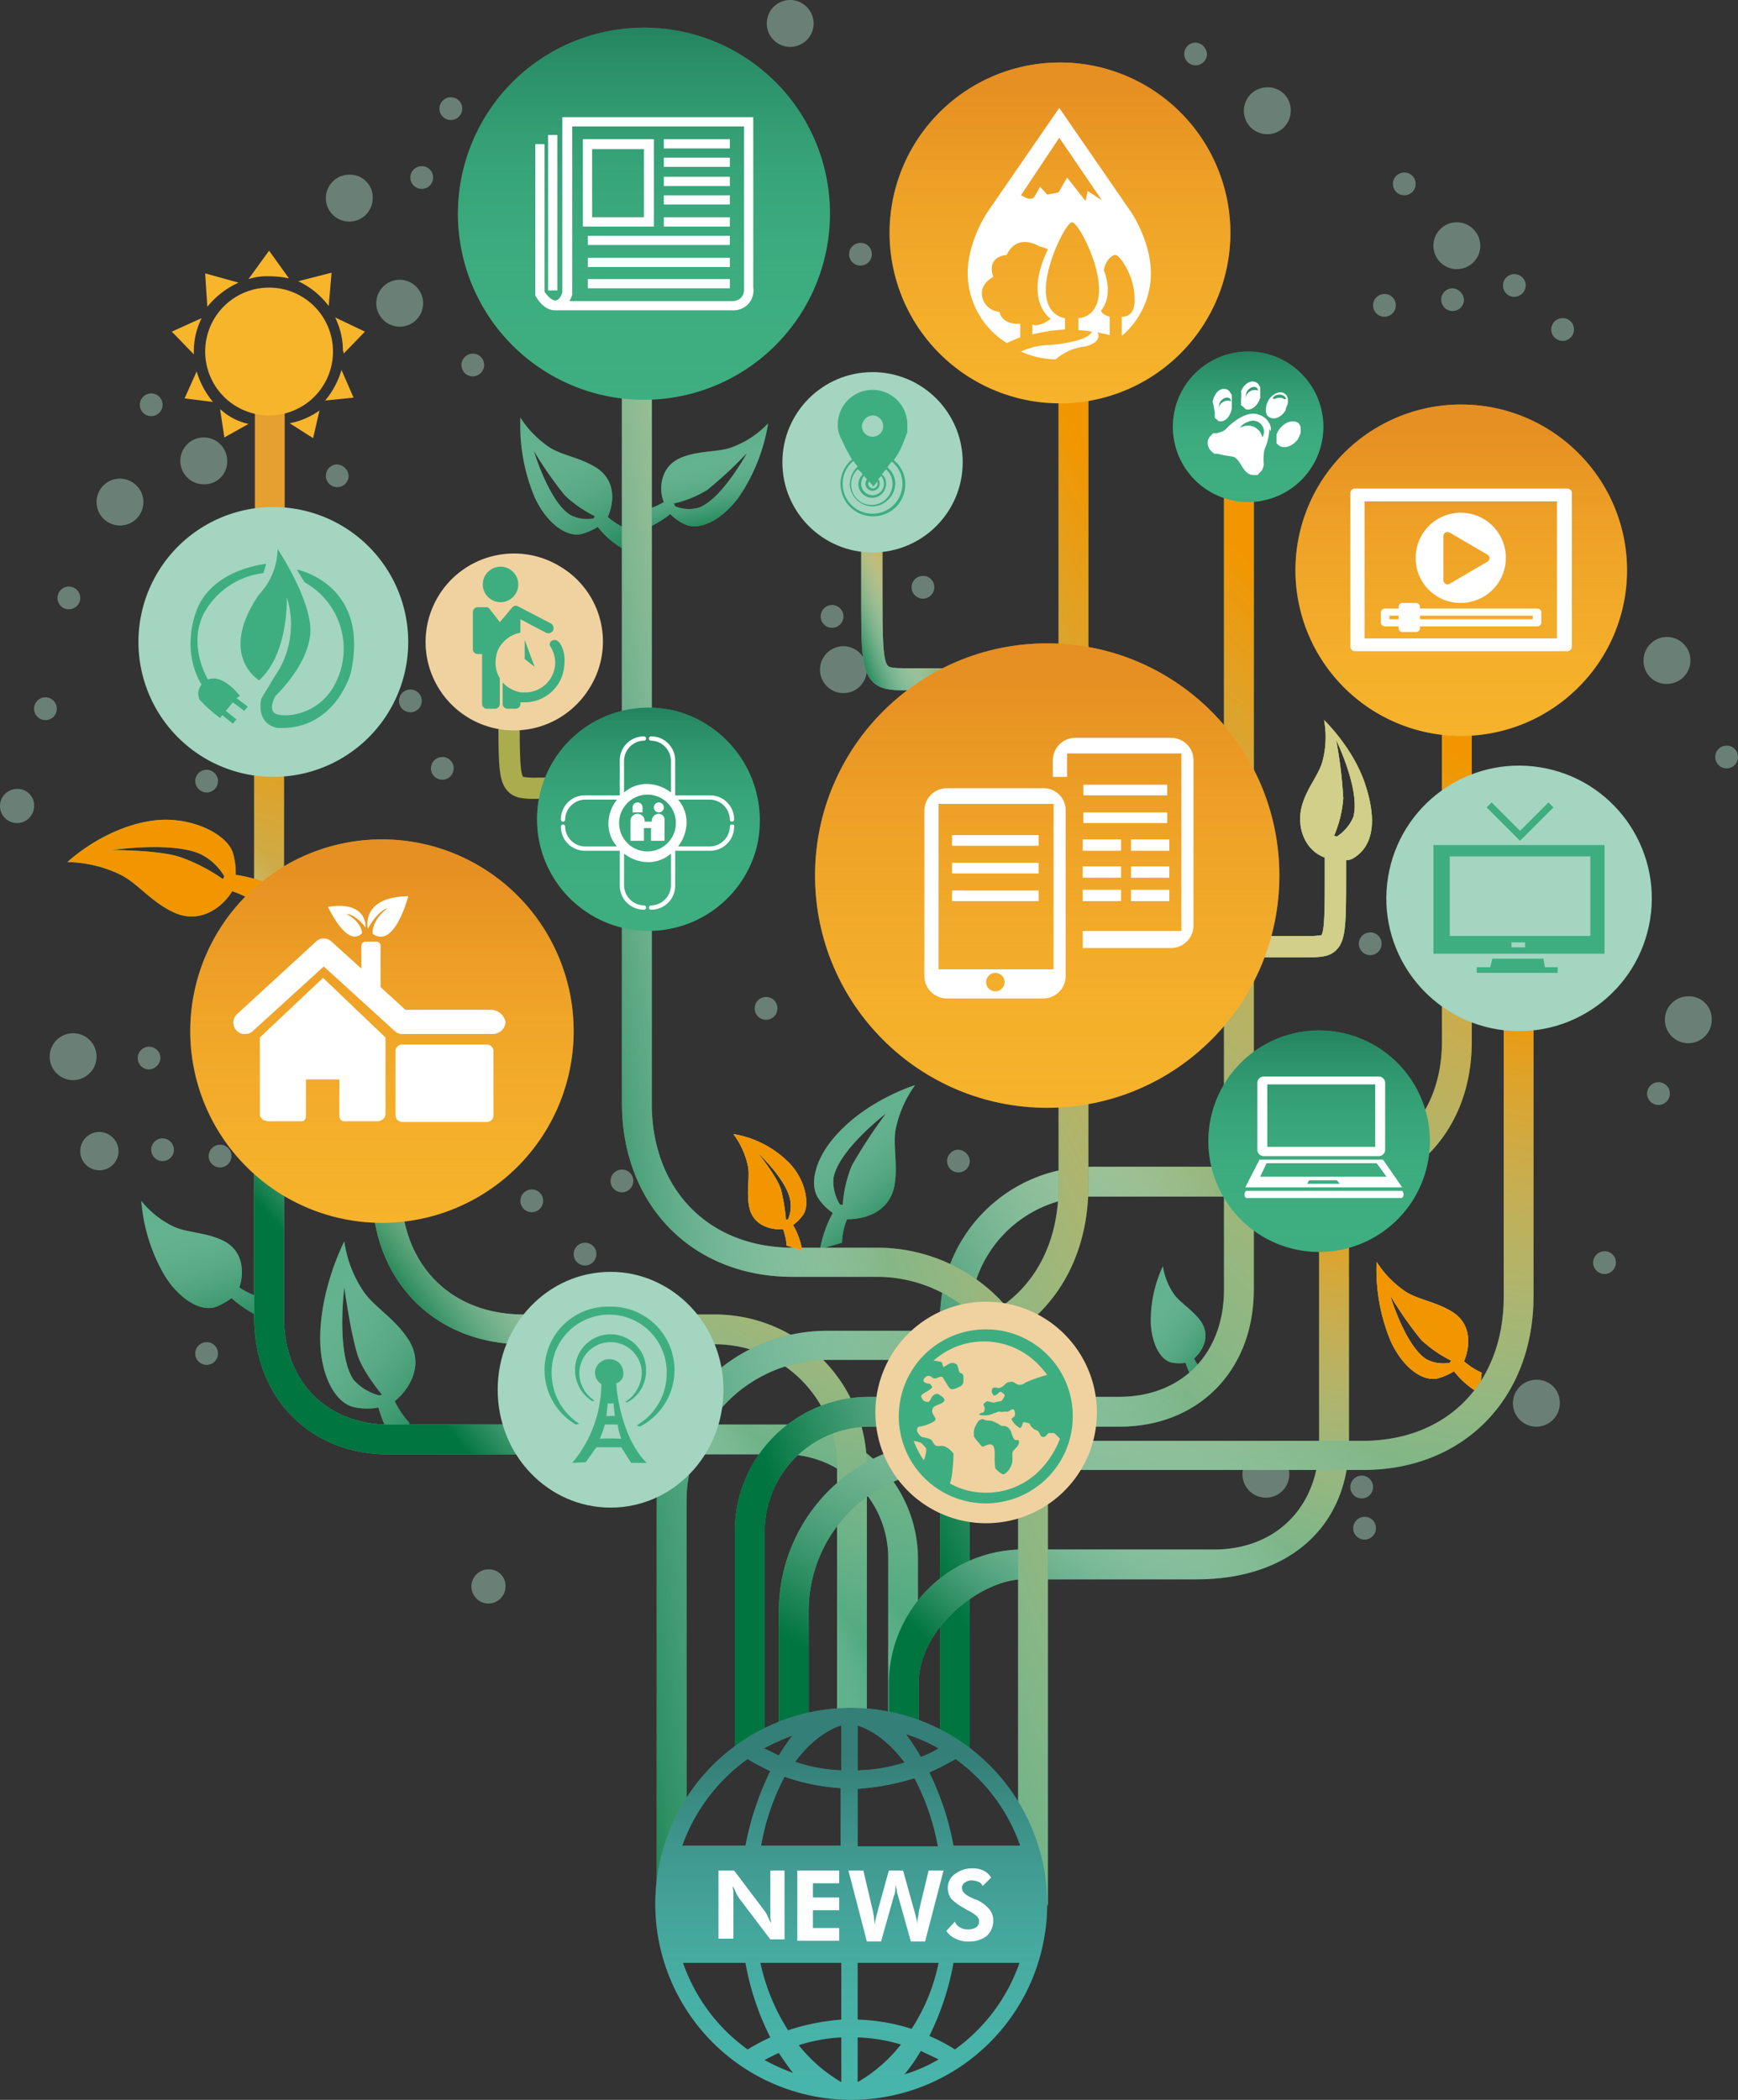 <svg id="Group_2031" data-name="Group 2031" xmlns="http://www.w3.org/2000/svg" xmlns:xlink="http://www.w3.org/1999/xlink" width="316.798" height="382.668" viewBox="0 0 316.798 382.668">
  <rect x="0" y="0" width="316.798" height="382.668" fill="#333333" stroke="none"/>
  <defs>
    <linearGradient id="linear-gradient" x1="0.957" y1="1.226" x2="-0.125" y2="-0.356" gradientUnits="objectBoundingBox">
      <stop offset="0" stop-color="#007540"/>
      <stop offset="0.374" stop-color="#64ab8b" stop-opacity="0.627"/>
      <stop offset="0.807" stop-color="#d3e7de" stop-opacity="0.192"/>
      <stop offset="1" stop-color="#fff" stop-opacity="0"/>
    </linearGradient>
    <linearGradient id="linear-gradient-2" x1="0.805" y1="1.034" x2="0.193" y2="-0.15" xlink:href="#linear-gradient"/>
    <linearGradient id="linear-gradient-3" x1="0.855" y1="1.196" x2="1.392" y2="2.143" gradientUnits="objectBoundingBox">
      <stop offset="0" stop-color="#f29600"/>
      <stop offset="0.374" stop-color="#f7bf64" stop-opacity="0.627"/>
      <stop offset="0.807" stop-color="#fdedd3" stop-opacity="0.192"/>
      <stop offset="1" stop-color="#fff" stop-opacity="0"/>
    </linearGradient>
    <linearGradient id="linear-gradient-4" x1="0.957" y1="1.233" x2="-0.141" y2="-0.364" xlink:href="#linear-gradient"/>
    <linearGradient id="linear-gradient-5" x1="0.777" y1="1.373" x2="0.174" y2="-0.553" xlink:href="#linear-gradient"/>
    <linearGradient id="linear-gradient-6" x1="0.798" y1="1.332" x2="0.073" y2="-0.491" xlink:href="#linear-gradient"/>
    <linearGradient id="linear-gradient-7" x1="0.645" y1="1.061" x2="0.349" y2="-0.041" xlink:href="#linear-gradient"/>
    <linearGradient id="linear-gradient-8" x1="0.658" y1="0.029" x2="0.372" y2="0.867" xlink:href="#linear-gradient-3"/>
    <linearGradient id="linear-gradient-9" x1="0.184" y1="0.755" x2="0.521" y2="0.483" xlink:href="#linear-gradient"/>
    <linearGradient id="linear-gradient-10" x1="0.752" y1="-0.677" x2="0.469" y2="0.874" xlink:href="#linear-gradient-3"/>
    <linearGradient id="linear-gradient-12" x1="0.057" y1="-0.052" x2="-0.611" y2="2.179" xlink:href="#linear-gradient-3"/>
    <linearGradient id="linear-gradient-14" x1="0.23" y1="0.907" x2="0.681" y2="0.23" xlink:href="#linear-gradient"/>
    <linearGradient id="linear-gradient-16" x1="-1.172" y1="2.227" x2="-0.112" y2="1.253" xlink:href="#linear-gradient"/>
    <linearGradient id="linear-gradient-18" x1="0.654" y1="-0.039" x2="0.362" y2="0.909" xlink:href="#linear-gradient-3"/>
    <linearGradient id="linear-gradient-19" x1="0.039" y1="0.874" x2="0.507" y2="0.456" xlink:href="#linear-gradient"/>
    <linearGradient id="linear-gradient-20" x1="0.601" y1="0.047" x2="0.424" y2="0.843" xlink:href="#linear-gradient-3"/>
    <linearGradient id="linear-gradient-21" x1="0.327" y1="0.713" x2="0.507" y2="0.491" xlink:href="#linear-gradient"/>
    <linearGradient id="linear-gradient-22" x1="0.642" y1="-0.059" x2="0.456" y2="0.929" xlink:href="#linear-gradient-3"/>
    <linearGradient id="linear-gradient-23" x1="0.307" y1="0.977" x2="0.63" y2="0.503" xlink:href="#linear-gradient"/>
    <linearGradient id="linear-gradient-24" x1="0.609" y1="0.043" x2="0.416" y2="0.851" xlink:href="#linear-gradient-3"/>
    <linearGradient id="linear-gradient-25" x1="0.317" y1="0.71" x2="0.514" y2="0.484" xlink:href="#linear-gradient"/>
    <linearGradient id="linear-gradient-26" x1="0.603" y1="-0.076" x2="0.451" y2="0.948" xlink:href="#linear-gradient-3"/>
    <linearGradient id="linear-gradient-27" x1="0.288" y1="1.012" x2="0.569" y2="0.491" xlink:href="#linear-gradient"/>
    <linearGradient id="linear-gradient-28" x1="0.86" y1="-0.018" x2="0.356" y2="0.904" xlink:href="#linear-gradient-3"/>
    <linearGradient id="linear-gradient-29" x1="-0.176" y1="0.86" x2="0.583" y2="0.477" xlink:href="#linear-gradient"/>
    <linearGradient id="linear-gradient-30" x1="0.783" y1="-0.025" x2="0.429" y2="0.914" xlink:href="#linear-gradient-3"/>
    <linearGradient id="linear-gradient-31" x1="0.166" y1="0.918" x2="0.722" y2="0.513" xlink:href="#linear-gradient"/>
    <linearGradient id="linear-gradient-32" x1="0.809" y1="0.016" x2="0.261" y2="0.87" xlink:href="#linear-gradient-3"/>
    <linearGradient id="linear-gradient-33" x1="-0.12" y1="0.765" x2="0.555" y2="0.476" xlink:href="#linear-gradient"/>
    <linearGradient id="linear-gradient-34" x1="0.498" y1="1.547" x2="0.498" y2="0.078" gradientUnits="objectBoundingBox">
      <stop offset="0" stop-color="#f7b52c" stop-opacity="0"/>
      <stop offset="0.24" stop-color="#f5b12b" stop-opacity="0.239"/>
      <stop offset="0.504" stop-color="#efa327" stop-opacity="0.502"/>
      <stop offset="0.778" stop-color="#e58d21" stop-opacity="0.776"/>
      <stop offset="1" stop-color="#da761a"/>
    </linearGradient>
    <linearGradient id="linear-gradient-35" x1="0.501" y1="-0.059" x2="0.501" y2="0.984" gradientUnits="objectBoundingBox">
      <stop offset="0" stop-color="#004a33"/>
      <stop offset="0.173" stop-color="#12684a" stop-opacity="0.827"/>
      <stop offset="0.391" stop-color="#258662" stop-opacity="0.608"/>
      <stop offset="0.605" stop-color="#339c73" stop-opacity="0.392"/>
      <stop offset="0.809" stop-color="#3baa7e" stop-opacity="0.188"/>
      <stop offset="0.996" stop-color="#3eae81" stop-opacity="0"/>
    </linearGradient>
    <linearGradient id="linear-gradient-36" x1="0.496" y1="-0.063" x2="0.496" y2="0.987" xlink:href="#linear-gradient-35"/>
    <linearGradient id="linear-gradient-37" x1="0.649" y1="1.268" x2="0.854" y2="2.244" xlink:href="#linear-gradient-3"/>
    <linearGradient id="linear-gradient-38" x1="1.015" y1="1.121" x2="1.657" y2="2.005" xlink:href="#linear-gradient-3"/>
    <linearGradient id="linear-gradient-39" x1="0.5" y1="1.546" x2="0.5" y2="0.078" xlink:href="#linear-gradient-34"/>
    <linearGradient id="linear-gradient-40" x1="0.5" y1="1.542" x2="0.5" y2="0.078" xlink:href="#linear-gradient-34"/>
    <linearGradient id="linear-gradient-41" x1="0.5" y1="1.541" x2="0.5" y2="0.079" xlink:href="#linear-gradient-34"/>
    <linearGradient id="linear-gradient-42" x1="0.501" y1="-0.061" x2="0.501" y2="0.986" xlink:href="#linear-gradient-35"/>
    <linearGradient id="linear-gradient-43" x1="0.5" y1="0.008" x2="0.5" y2="1.002" gradientUnits="objectBoundingBox">
      <stop offset="0.12" stop-color="#224945"/>
      <stop offset="0.562" stop-color="#3d7a73" stop-opacity="0.498"/>
      <stop offset="1" stop-color="#59aea4" stop-opacity="0"/>
    </linearGradient>
    <linearGradient id="linear-gradient-44" x1="0.497" y1="-0.06" x2="0.497" y2="0.985" xlink:href="#linear-gradient-35"/>
  </defs>
  <path id="Path_296" data-name="Path 296" d="M368.27,81.235a4.271,4.271,0,1,0,4.271,4.271A4.147,4.147,0,0,0,368.27,81.235ZM535.6,65.318a4.271,4.271,0,1,0,4.27,4.271A4.147,4.147,0,0,0,535.6,65.318ZM448.634,49.4a4.271,4.271,0,1,0,4.271,4.271A4.308,4.308,0,0,0,448.634,49.4ZM570.151,89.906a4.271,4.271,0,1,0,4.271,4.271A4.308,4.308,0,0,0,570.151,89.906ZM458.34,167.164a4.271,4.271,0,1,0,4.27,4.271A4.308,4.308,0,0,0,458.34,167.164Zm154,63.8a4.271,4.271,0,1,0,4.271,4.271A4.147,4.147,0,0,0,612.339,230.964ZM346.012,133.388a4.271,4.271,0,1,0-4.271,4.271A4.147,4.147,0,0,0,346.012,133.388Zm31.447-33a4.271,4.271,0,1,0,4.271,4.271A4.308,4.308,0,0,0,377.458,100.388ZM584.645,300.846a4.271,4.271,0,1,0,4.271,4.271A4.147,4.147,0,0,0,584.645,300.846ZM535.34,313.787a4.271,4.271,0,1,0,4.27,4.271A4.308,4.308,0,0,0,535.34,313.787ZM326.471,136.623a4.271,4.271,0,1,0,4.271,4.271A4.308,4.308,0,0,0,326.471,136.623ZM322.2,241.964a4.271,4.271,0,1,0-4.271,4.271A4.308,4.308,0,0,0,322.2,241.964Zm286.257-67.941a4.271,4.271,0,1,0-4.271-4.271A4.147,4.147,0,0,0,608.457,174.023ZM393.635,335.4a3.106,3.106,0,1,0,3.106,3.106A2.989,2.989,0,0,0,393.635,335.4ZM307.706,193.176a3.106,3.106,0,1,0,3.106,3.106A2.989,2.989,0,0,0,307.706,193.176ZM381.47,79.682a2.071,2.071,0,1,0,2.071,2.071A2.044,2.044,0,0,0,381.47,79.682Zm179.1,1.165a2.071,2.071,0,1,0,2.071,2.071A2.044,2.044,0,0,0,560.575,80.847ZM461.446,93.659a2.071,2.071,0,1,0,2.071,2.071A2.044,2.044,0,0,0,461.446,93.659Zm-68.588,22.259a2.071,2.071,0,1,0-2.071,2.071A2.128,2.128,0,0,0,392.858,115.917Zm-50.6,178.07a2.071,2.071,0,1,0,2.071,2.071A2.044,2.044,0,0,0,342.259,293.987ZM456.27,163.8a2.071,2.071,0,1,0-2.071-2.071A2.044,2.044,0,0,0,456.27,163.8ZM582.7,101.423a2.07,2.07,0,1,0-2.07,2.071A2.128,2.128,0,0,0,582.7,101.423Zm-13.329.518a2.071,2.071,0,1,0,2.071,2.071A2.223,2.223,0,0,0,569.375,101.941Zm20.059,5.435a2.071,2.071,0,1,0,2.07,2.071A2.044,2.044,0,0,0,589.434,107.376Zm29.894,77.905a2.071,2.071,0,1,0,2.07,2.071A2.044,2.044,0,0,0,619.328,185.282ZM472.834,154.352a2.071,2.071,0,1,0,2.071,2.071A2.044,2.044,0,0,0,472.834,154.352ZM379.4,175.058a2.071,2.071,0,1,0,2.071,2.071A2.044,2.044,0,0,0,379.4,175.058Zm22.129,91.105a2.071,2.071,0,1,0,2.07,2.071A2.044,2.044,0,0,0,401.529,266.163Zm9.706,9.706a2.071,2.071,0,1,0,2.071,2.071A2.044,2.044,0,0,0,411.235,275.869Zm33-44.776a2.071,2.071,0,1,0,2.071,2.071A2.044,2.044,0,0,0,444.234,231.093Zm35.07,27.823a2.071,2.071,0,1,0,2.071,2.071A2.223,2.223,0,0,0,479.3,258.916Zm75.058-39.6a2.071,2.071,0,1,0,2.071,2.071A2.044,2.044,0,0,0,554.363,219.317Zm-1.035,106.505a2.071,2.071,0,1,0,2.071,2.071A2.044,2.044,0,0,0,553.328,325.822Zm-.518-3.365a2.071,2.071,0,1,0-2.07-2.071A2.044,2.044,0,0,0,552.81,322.457Zm44.259-45.035a2.071,2.071,0,1,0,2.07,2.071A2.044,2.044,0,0,0,597.069,277.422Zm9.835-30.8a2.071,2.071,0,1,0,2.07,2.071A2.044,2.044,0,0,0,606.9,246.622Zm-74.67-.129a2.071,2.071,0,1,0-2.071,2.071A2.044,2.044,0,0,0,532.234,246.493ZM417.964,262.54a2.071,2.071,0,1,0,2.071,2.071A2.044,2.044,0,0,0,417.964,262.54ZM522.528,57.165a2.071,2.071,0,1,0,2.071,2.071A2.223,2.223,0,0,0,522.528,57.165Zm34.423,45.811a2.071,2.071,0,1,0,2.071,2.071A2.044,2.044,0,0,0,556.951,102.976ZM366.07,134.035a2.071,2.071,0,1,0,2.071,2.071A2.227,2.227,0,0,0,366.07,134.035Zm-33.906-8.8a2.071,2.071,0,1,0-2.071-2.071A2.044,2.044,0,0,0,332.165,125.235Zm54.611-58.106a2.071,2.071,0,1,0,2.071,2.071A2.044,2.044,0,0,0,386.776,67.129Zm-69.623,93.305a2.071,2.071,0,1,0-2.071-2.071A2.044,2.044,0,0,0,317.153,160.435Zm5.565,95.246a3.494,3.494,0,1,0,3.494,3.494A3.564,3.564,0,0,0,322.718,255.681Zm19.541-61.858a2.071,2.071,0,1,0-2.071-2.071A2.128,2.128,0,0,0,342.259,193.823Zm-27.306-15.271a2.071,2.071,0,1,0-2.071,2.071A2.044,2.044,0,0,0,314.953,178.552Zm70.27,8.8a2.071,2.071,0,1,0,2.071,2.071A2.044,2.044,0,0,0,385.223,187.352Zm-51.376,54.87a2.071,2.071,0,1,0-2.071,2.071A2.227,2.227,0,0,0,333.847,242.222Zm.388,14.623a2.071,2.071,0,1,0,2.071,2.071A2.128,2.128,0,0,0,334.235,256.846Zm10.482,1.165a2.071,2.071,0,1,0,2.071,2.071A2.044,2.044,0,0,0,344.717,258.011Z" transform="translate(-304.6 -49.4)" fill="#a3cfbd" fill-rule="evenodd" opacity="0.5"/>
  <rect id="Rectangle_3" data-name="Rectangle 3" width="5.435" height="26.4" transform="translate(46.459 74.152)" fill="#e5a02f"/>
  <g id="Group_1974" data-name="Group 1974" transform="translate(31.317 45.682)">
    <path id="Path_297" data-name="Path 297" d="M346.976,89.747,343.353,84.7,339.6,89.876a11.453,11.453,0,0,1,3.753-.518A18.2,18.2,0,0,1,346.976,89.747Z" transform="translate(-325.624 -84.7)" fill="#f7b52c"/>
    <path id="Path_298" data-name="Path 298" d="M332.812,100.282a13.579,13.579,0,0,1,1.423-6.082L328.8,96.659l4.012,4.141Z" transform="translate(-328.8 -81.906)" fill="#f7b52c"/>
    <path id="Path_299" data-name="Path 299" d="M353.353,100.7l3.882-4.012L351.8,94.1a13.578,13.578,0,0,1,1.423,6.082C353.353,100.312,353.353,100.441,353.353,100.7Z" transform="translate(-322.035 -81.935)" fill="#f7b52c"/>
    <path id="Path_300" data-name="Path 300" d="M352.165,93.882l.518-6.082L346.6,89.353A14.611,14.611,0,0,1,352.165,93.882Z" transform="translate(-323.565 -83.788)" fill="#f7b52c"/>
    <path id="Path_301" data-name="Path 301" d="M339.582,89.582,333.5,87.9l.388,6.082A15.725,15.725,0,0,1,339.582,89.582Z" transform="translate(-327.418 -83.759)" fill="#f7b52c"/>
    <path id="Path_302" data-name="Path 302" d="M330.6,106.618l5.176.647A15.458,15.458,0,0,1,332.8,101.7Z" transform="translate(-328.271 -79.7)" fill="#f7b52c"/>
    <path id="Path_303" data-name="Path 303" d="M350.4,107.065l5.176-.518-2.2-5.047A15.459,15.459,0,0,1,350.4,107.065Z" transform="translate(-322.447 -79.759)" fill="#f7b52c"/>
    <path id="Path_304" data-name="Path 304" d="M349.671,112.247l1.165-5.047a13.613,13.613,0,0,1-5.435,2.329Z" transform="translate(-323.918 -78.083)" fill="#f7b52c"/>
    <path id="Path_305" data-name="Path 305" d="M336.376,112.176l4.4-2.459A11.123,11.123,0,0,1,335.6,107Z" transform="translate(-326.8 -78.141)" fill="#f7b52c"/>
    <path id="Path_306" data-name="Path 306" d="M356.795,101.447a11.647,11.647,0,1,0-11.647,11.776A11.628,11.628,0,0,0,356.795,101.447Z" transform="translate(-327.418 -83.2)" fill="#f7b52c"/>
  </g>
  <g id="Group_1975" data-name="Group 1975" transform="translate(58.362 226.21)">
    <path id="Path_307" data-name="Path 307" d="M365.489,241.671c-2.459-3.624-6.212-5.694-8.023-8.541A21.446,21.446,0,0,1,354.1,224.2s-4.529,8.671-4.4,18.118c.129,6.729,2.976,11.647,6.471,12.165a10.926,10.926,0,0,0,4.141,0,21.766,21.766,0,0,0,3.365,6.988l2.329-4.141a15.7,15.7,0,0,1-2.718-4.012C365.618,251.506,369.112,246.718,365.489,241.671Zm-5.047,10.612a9.52,9.52,0,0,1-4.659-2.847c-3.235-4.788-1.682-16.823-1.682-16.823s1.165,8.541,2.459,12.423c.906,2.718,3.365,5.824,4.4,7.118Z" transform="translate(-349.698 -224.2)" fill="#3da174"/>
    <path id="Path_308" data-name="Path 308" d="M365.489,241.671c-2.459-3.624-6.212-5.694-8.023-8.541A21.446,21.446,0,0,1,354.1,224.2s-4.529,8.671-4.4,18.118c.129,6.729,2.976,11.647,6.471,12.165a10.926,10.926,0,0,0,4.141,0,21.766,21.766,0,0,0,3.365,6.988l2.329-4.141a15.7,15.7,0,0,1-2.718-4.012C365.618,251.506,369.112,246.718,365.489,241.671Zm-5.047,10.612a9.52,9.52,0,0,1-4.659-2.847c-3.235-4.788-1.682-16.823-1.682-16.823s1.165,8.541,2.459,12.423c.906,2.718,3.365,5.824,4.4,7.118Z" transform="translate(-349.698 -224.2)" fill="url(#linear-gradient)"/>
  </g>
  <g id="Group_1976" data-name="Group 1976" transform="translate(148.384 197.74)">
    <path id="Path_309" data-name="Path 309" d="M433.935,220.447c.647-3.882-.388-7.506.259-10.482a21,21,0,0,1,3.494-7.765s-8.412,2.588-14.106,8.8c-4.141,4.4-5.306,9.318-3.494,11.906a9.68,9.68,0,0,0,2.588,2.588,22.218,22.218,0,0,0-2.329,6.6l4.012-1.165a12.013,12.013,0,0,1,.906-4.271C427.723,226.659,432.9,225.882,433.935,220.447Zm-9.965,3.494a7.761,7.761,0,0,1-1.165-4.788c.906-5.176,9.576-11.776,9.576-11.776a90.4,90.4,0,0,0-6.212,9.447,22.821,22.821,0,0,0-1.682,7.247Z" transform="translate(-419.261 -202.2)" fill="#3da174"/>
    <path id="Path_310" data-name="Path 310" d="M433.935,220.447c.647-3.882-.388-7.506.259-10.482a21,21,0,0,1,3.494-7.765s-8.412,2.588-14.106,8.8c-4.141,4.4-5.306,9.318-3.494,11.906a9.68,9.68,0,0,0,2.588,2.588,22.218,22.218,0,0,0-2.329,6.6l4.012-1.165a12.013,12.013,0,0,1,.906-4.271C427.723,226.659,432.9,225.882,433.935,220.447Zm-9.965,3.494a7.761,7.761,0,0,1-1.165-4.788c.906-5.176,9.576-11.776,9.576-11.776a90.4,90.4,0,0,0-6.212,9.447,22.821,22.821,0,0,0-1.682,7.247Z" transform="translate(-419.261 -202.2)" fill="url(#linear-gradient-2)"/>
  </g>
  <g id="Group_1978" data-name="Group 1978" transform="translate(250.896 229.963)">
    <g id="Group_1977" data-name="Group 1977">
      <path id="Path_311" data-name="Path 311" d="M512.225,236.159c-2.976-1.812-6.212-2.2-8.412-3.623a18.63,18.63,0,0,1-5.306-5.435,33.863,33.863,0,0,0,2.588,14.494c2.2,4.788,5.823,7.376,8.541,6.729a11.1,11.1,0,0,0,2.976-1.294,15.618,15.618,0,0,0,4.659,4.012l.388-3.753a13.819,13.819,0,0,1-3.235-2.071C515.331,243.147,516.237,238.618,512.225,236.159Zm-.388,9.318a6.468,6.468,0,0,1-4.27-.647c-3.882-2.459-6.6-11.647-6.6-11.647a66.254,66.254,0,0,0,5.694,8.153,22.913,22.913,0,0,0,5.435,3.753Z" transform="translate(-498.475 -227.1)" fill="#f0d2a0"/>
    </g>
    <path id="Path_312" data-name="Path 312" d="M512.225,236.159c-2.976-1.812-6.212-2.2-8.412-3.623a18.63,18.63,0,0,1-5.306-5.435,33.863,33.863,0,0,0,2.588,14.494c2.2,4.788,5.823,7.376,8.541,6.729a11.1,11.1,0,0,0,2.976-1.294,15.618,15.618,0,0,0,4.659,4.012l.388-3.753a13.819,13.819,0,0,1-3.235-2.071C515.331,243.147,516.237,238.618,512.225,236.159Zm-.388,9.318a6.468,6.468,0,0,1-4.27-.647c-3.882-2.459-6.6-11.647-6.6-11.647a66.254,66.254,0,0,0,5.694,8.153,22.913,22.913,0,0,0,5.435,3.753Z" transform="translate(-498.475 -227.1)" fill="url(#linear-gradient-3)"/>
  </g>
  <g id="Group_1979" data-name="Group 1979" transform="translate(209.735 230.74)">
    <path id="Path_313" data-name="Path 313" d="M474.6,244.523c1.294-1.165,3.235-3.882,1.165-6.859-1.553-2.071-3.624-3.235-4.788-4.788a12.1,12.1,0,0,1-2.071-5.176,23.276,23.276,0,0,0-2.2,10.612c.259,3.882,1.941,6.729,4.012,6.988a6.844,6.844,0,0,0,2.329,0,11.847,11.847,0,0,0,2.071,4.012l1.294-2.459A6.022,6.022,0,0,1,474.6,244.523Z" transform="translate(-466.669 -227.7)" fill="#3da174"/>
    <path id="Path_314" data-name="Path 314" d="M474.6,244.523c1.294-1.165,3.235-3.882,1.165-6.859-1.553-2.071-3.624-3.235-4.788-4.788a12.1,12.1,0,0,1-2.071-5.176,23.276,23.276,0,0,0-2.2,10.612c.259,3.882,1.941,6.729,4.012,6.988a6.844,6.844,0,0,0,2.329,0,11.847,11.847,0,0,0,2.071,4.012l1.294-2.459A6.022,6.022,0,0,1,474.6,244.523Z" transform="translate(-466.669 -227.7)" fill="url(#linear-gradient-4)"/>
  </g>
  <g id="Group_1980" data-name="Group 1980" transform="translate(25.753 218.834)">
    <path id="Path_315" data-name="Path 315" d="M342.359,234.288c.776-2.071,1.165-6.729-3.235-8.671-3.106-1.424-6.341-1.294-8.8-2.459A16.857,16.857,0,0,1,324.5,218.5a31.791,31.791,0,0,0,4.4,13.847c2.847,4.4,6.729,6.471,9.318,5.435a11.645,11.645,0,0,0,2.718-1.553,22.882,22.882,0,0,0,5.047,3.365l-.129-3.624A14.566,14.566,0,0,1,342.359,234.288Z" transform="translate(-324.5 -218.5)" fill="#3da174"/>
    <path id="Path_316" data-name="Path 316" d="M342.359,234.288c.776-2.071,1.165-6.729-3.235-8.671-3.106-1.424-6.341-1.294-8.8-2.459A16.857,16.857,0,0,1,324.5,218.5a31.791,31.791,0,0,0,4.4,13.847c2.847,4.4,6.729,6.471,9.318,5.435a11.645,11.645,0,0,0,2.718-1.553,22.882,22.882,0,0,0,5.047,3.365l-.129-3.624A14.566,14.566,0,0,1,342.359,234.288Z" transform="translate(-324.5 -218.5)" fill="url(#linear-gradient-5)"/>
  </g>
  <g id="Group_1981" data-name="Group 1981" transform="translate(94.826 76.094)">
    <path id="Path_317" data-name="Path 317" d="M391.625,117.259c-2.976-1.812-6.212-2.2-8.412-3.624a18.63,18.63,0,0,1-5.306-5.435,33.863,33.863,0,0,0,2.588,14.494c2.2,4.788,5.823,7.376,8.541,6.729a11.094,11.094,0,0,0,2.976-1.294,15.617,15.617,0,0,0,4.659,4.012l.388-3.753a13.82,13.82,0,0,1-3.235-2.071C394.731,124.376,395.766,119.847,391.625,117.259Zm-.388,9.318a6.469,6.469,0,0,1-4.271-.647c-3.882-2.459-6.6-11.647-6.6-11.647a66.253,66.253,0,0,0,5.694,8.153,22.91,22.91,0,0,0,5.435,3.753Z" transform="translate(-377.875 -108.2)" fill="#3da174"/>
    <path id="Path_318" data-name="Path 318" d="M391.625,117.259c-2.976-1.812-6.212-2.2-8.412-3.624a18.63,18.63,0,0,1-5.306-5.435,33.863,33.863,0,0,0,2.588,14.494c2.2,4.788,5.823,7.376,8.541,6.729a11.094,11.094,0,0,0,2.976-1.294,15.617,15.617,0,0,0,4.659,4.012l.388-3.753a13.82,13.82,0,0,1-3.235-2.071C394.731,124.376,395.766,119.847,391.625,117.259Zm-.388,9.318a6.469,6.469,0,0,1-4.271-.647c-3.882-2.459-6.6-11.647-6.6-11.647a66.253,66.253,0,0,0,5.694,8.153,22.91,22.91,0,0,0,5.435,3.753Z" transform="translate(-377.875 -108.2)" fill="url(#linear-gradient-6)"/>
  </g>
  <g id="Group_1982" data-name="Group 1982" transform="translate(116.858 77.129)">
    <path id="Path_319" data-name="Path 319" d="M402.665,115.082c3.235-1.165,6.6-.776,9.059-1.812A17.233,17.233,0,0,0,418.065,109a33.418,33.418,0,0,1-5.435,13.588c-3.235,4.271-7.247,6.082-9.835,4.788a9.6,9.6,0,0,1-2.588-1.812,19.354,19.354,0,0,1-5.306,2.976l.518-3.753a11.161,11.161,0,0,0,3.623-1.424C398.135,121.294,398.135,116.635,402.665,115.082Zm-1.553,9.059a6.73,6.73,0,0,0,4.271.259c4.271-1.553,8.8-9.965,8.8-9.965a71.06,71.06,0,0,1-7.247,6.729,19.883,19.883,0,0,1-6.082,2.459Z" transform="translate(-394.9 -109)" fill="#3da174"/>
    <path id="Path_320" data-name="Path 320" d="M402.665,115.082c3.235-1.165,6.6-.776,9.059-1.812A17.233,17.233,0,0,0,418.065,109a33.418,33.418,0,0,1-5.435,13.588c-3.235,4.271-7.247,6.082-9.835,4.788a9.6,9.6,0,0,1-2.588-1.812,19.354,19.354,0,0,1-5.306,2.976l.518-3.753a11.161,11.161,0,0,0,3.623-1.424C398.135,121.294,398.135,116.635,402.665,115.082Zm-1.553,9.059a6.73,6.73,0,0,0,4.271.259c4.271-1.553,8.8-9.965,8.8-9.965a71.06,71.06,0,0,1-7.247,6.729,19.883,19.883,0,0,1-6.082,2.459Z" transform="translate(-394.9 -109)" fill="url(#linear-gradient-7)"/>
  </g>
  <g id="Group_1983" data-name="Group 1983" transform="translate(156.975 94.599)">
    <path id="Path_321" data-name="Path 321" d="M451.265,179.182h-3.882V167.535c0-6.212,0-11.129-.906-12.941-.388-.647-.647-.906-3.882-.906h-9.188c-1.941,0-4.012-.129-5.435-1.553-2.071-2.2-2.071-5.953-2.071-16.306V122.5h3.882v13.329c0,7.765,0,12.553,1.035,13.459q.388.388,2.718.388h9.059c3.235,0,6.082,0,7.506,3.106,1.035,2.329,1.294,6.212,1.294,14.494v11.906Z" transform="translate(-425.9 -122.5)" fill="#3da174"/>
    <path id="Path_322" data-name="Path 322" d="M451.265,179.182h-3.882V167.535c0-6.212,0-11.129-.906-12.941-.388-.647-.647-.906-3.882-.906h-9.188c-1.941,0-4.012-.129-5.435-1.553-2.071-2.2-2.071-5.953-2.071-16.306V122.5h3.882v13.329c0,7.765,0,12.553,1.035,13.459q.388.388,2.718.388h9.059c3.235,0,6.082,0,7.506,3.106,1.035,2.329,1.294,6.212,1.294,14.494v11.906Z" transform="translate(-425.9 -122.5)" fill="url(#linear-gradient-8)"/>
    <path id="Path_323" data-name="Path 323" d="M451.265,179.182h-3.882V167.535c0-6.212,0-11.129-.906-12.941-.388-.647-.647-.906-3.882-.906h-9.188c-1.941,0-4.012-.129-5.435-1.553-2.071-2.2-2.071-5.953-2.071-16.306V122.5h3.882v13.329c0,7.765,0,12.553,1.035,13.459q.388.388,2.718.388h9.059c3.235,0,6.082,0,7.506,3.106,1.035,2.329,1.294,6.212,1.294,14.494v11.906Z" transform="translate(-425.9 -122.5)" fill="url(#linear-gradient-9)"/>
  </g>
  <path id="Path_324" data-name="Path 324" d="M401.588,191.864h-3.882V180.217c0-6.212,0-11.129-.906-12.941-.388-.647-.647-.906-3.882-.906h-11c-2.2,0-4.012,0-5.306-1.294-1.812-1.812-1.812-4.659-1.812-14.235V146.7h3.882v4.141c0,6.082,0,10.87.647,11.518a12.7,12.7,0,0,0,2.588.129h11c3.235,0,6.082,0,7.506,3.106,1.035,2.329,1.294,6.212,1.294,14.494v11.776Z" transform="translate(-283.953 -20.783)" fill="#aaac4e"/>
  <g id="Group_2003" data-name="Group 2003" transform="translate(214.563 131.223)">
    <g id="Group_1988" data-name="Group 1988">
      <g id="Group_1984" data-name="Group 1984" transform="translate(0 23.553)">
        <path id="Path_325" data-name="Path 325" d="M474.282,204.976l-3.882.776v-3.365c0-8.412.129-12.165,1.294-14.494,1.424-3.106,4.141-3.106,7.376-3.106h15.012a13.411,13.411,0,0,0,2.588-.129c.647-.647.647-5.435.647-11.518V169H501.2v4.141c0,9.576,0,12.423-1.812,14.235-1.294,1.294-3.106,1.294-5.306,1.294H479.071c-3.235,0-3.624.129-4.012.906-.776,1.682-.906,6.6-.906,12.941v2.459Z" transform="translate(-470.4 -169)" fill="#3da174"/>
        <path id="Path_326" data-name="Path 326" d="M474.282,204.976l-3.882.776v-3.365c0-8.412.129-12.165,1.294-14.494,1.424-3.106,4.141-3.106,7.376-3.106h15.012a13.411,13.411,0,0,0,2.588-.129c.647-.647.647-5.435.647-11.518V169H501.2v4.141c0,9.576,0,12.423-1.812,14.235-1.294,1.294-3.106,1.294-5.306,1.294H479.071c-3.235,0-3.624.129-4.012.906-.776,1.682-.906,6.6-.906,12.941v2.459Z" transform="translate(-470.4 -169)" fill="#3da174"/>
      </g>
      <g id="Group_1987" data-name="Group 1987" transform="translate(22.426)">
        <g id="Group_1985" data-name="Group 1985">
          <path id="Path_327" data-name="Path 327" d="M499.727,162.965c-2.071-6.859-7.635-12.165-7.635-12.165a17.115,17.115,0,0,1-.259,7.376c-.647,2.588-2.847,4.918-3.753,8.153-1.294,4.529,1.035,9.706,6.341,9.965.776-.129,1.941.388,3.106-.388C501.668,173.318,501.28,167.882,499.727,162.965Zm-2.329,5.565a8.079,8.079,0,0,1-2.976,3.494l-.518-.129a21.216,21.216,0,0,0,1.682-6.859,84.818,84.818,0,0,0-1.294-10.612S498.821,163.741,497.4,168.529Z" transform="translate(-487.729 -150.8)" fill="#3da174"/>
        </g>
        <g id="Group_1986" data-name="Group 1986">
          <path id="Path_328" data-name="Path 328" d="M499.727,162.965c-2.071-6.859-7.635-12.165-7.635-12.165a17.115,17.115,0,0,1-.259,7.376c-.647,2.588-2.847,4.918-3.753,8.153-1.294,4.529,1.035,9.706,6.341,9.965.776-.129,1.941.388,3.106-.388C501.668,173.318,501.28,167.882,499.727,162.965Zm-2.329,5.565a8.079,8.079,0,0,1-2.976,3.494l-.518-.129a21.216,21.216,0,0,0,1.682-6.859,84.818,84.818,0,0,0-1.294-10.612S498.821,163.741,497.4,168.529Z" transform="translate(-487.729 -150.8)" fill="#3da174"/>
        </g>
      </g>
    </g>
    <g id="Group_1993" data-name="Group 1993">
      <g id="Group_1989" data-name="Group 1989" transform="translate(0 23.553)">
        <path id="Path_329" data-name="Path 329" d="M474.282,204.976l-3.882.776v-3.365c0-8.412.129-12.165,1.294-14.494,1.424-3.106,4.141-3.106,7.376-3.106h15.012a13.411,13.411,0,0,0,2.588-.129c.647-.647.647-5.435.647-11.518V169H501.2v4.141c0,9.576,0,12.423-1.812,14.235-1.294,1.294-3.106,1.294-5.306,1.294H479.071c-3.235,0-3.624.129-4.012.906-.776,1.682-.906,6.6-.906,12.941v2.459Z" transform="translate(-470.4 -169)" fill="url(#linear-gradient-10)"/>
        <path id="Path_330" data-name="Path 330" d="M474.282,204.976l-3.882.776v-3.365c0-8.412.129-12.165,1.294-14.494,1.424-3.106,4.141-3.106,7.376-3.106h15.012a13.411,13.411,0,0,0,2.588-.129c.647-.647.647-5.435.647-11.518V169H501.2v4.141c0,9.576,0,12.423-1.812,14.235-1.294,1.294-3.106,1.294-5.306,1.294H479.071c-3.235,0-3.624.129-4.012.906-.776,1.682-.906,6.6-.906,12.941v2.459Z" transform="translate(-470.4 -169)" fill="url(#linear-gradient-10)"/>
      </g>
      <g id="Group_1992" data-name="Group 1992" transform="translate(22.426)">
        <g id="Group_1990" data-name="Group 1990">
          <path id="Path_331" data-name="Path 331" d="M499.727,162.965c-2.071-6.859-7.635-12.165-7.635-12.165a17.115,17.115,0,0,1-.259,7.376c-.647,2.588-2.847,4.918-3.753,8.153-1.294,4.529,1.035,9.706,6.341,9.965.776-.129,1.941.388,3.106-.388C501.668,173.318,501.28,167.882,499.727,162.965Zm-2.329,5.565a8.079,8.079,0,0,1-2.976,3.494l-.518-.129a21.216,21.216,0,0,0,1.682-6.859,84.818,84.818,0,0,0-1.294-10.612S498.821,163.741,497.4,168.529Z" transform="translate(-487.729 -150.8)" fill="url(#linear-gradient-12)"/>
        </g>
        <g id="Group_1991" data-name="Group 1991">
          <path id="Path_332" data-name="Path 332" d="M499.727,162.965c-2.071-6.859-7.635-12.165-7.635-12.165a17.115,17.115,0,0,1-.259,7.376c-.647,2.588-2.847,4.918-3.753,8.153-1.294,4.529,1.035,9.706,6.341,9.965.776-.129,1.941.388,3.106-.388C501.668,173.318,501.28,167.882,499.727,162.965Zm-2.329,5.565a8.079,8.079,0,0,1-2.976,3.494l-.518-.129a21.216,21.216,0,0,0,1.682-6.859,84.818,84.818,0,0,0-1.294-10.612S498.821,163.741,497.4,168.529Z" transform="translate(-487.729 -150.8)" fill="url(#linear-gradient-12)"/>
        </g>
      </g>
    </g>
    <g id="Group_1998" data-name="Group 1998">
      <g id="Group_1994" data-name="Group 1994" transform="translate(0 23.553)">
        <path id="Path_333" data-name="Path 333" d="M474.282,204.976l-3.882.776v-3.365c0-8.412.129-12.165,1.294-14.494,1.424-3.106,4.141-3.106,7.376-3.106h15.012a13.411,13.411,0,0,0,2.588-.129c.647-.647.647-5.435.647-11.518V169H501.2v4.141c0,9.576,0,12.423-1.812,14.235-1.294,1.294-3.106,1.294-5.306,1.294H479.071c-3.235,0-3.624.129-4.012.906-.776,1.682-.906,6.6-.906,12.941v2.459Z" transform="translate(-470.4 -169)" fill="url(#linear-gradient-14)"/>
        <path id="Path_334" data-name="Path 334" d="M474.282,204.976l-3.882.776v-3.365c0-8.412.129-12.165,1.294-14.494,1.424-3.106,4.141-3.106,7.376-3.106h15.012a13.411,13.411,0,0,0,2.588-.129c.647-.647.647-5.435.647-11.518V169H501.2v4.141c0,9.576,0,12.423-1.812,14.235-1.294,1.294-3.106,1.294-5.306,1.294H479.071c-3.235,0-3.624.129-4.012.906-.776,1.682-.906,6.6-.906,12.941v2.459Z" transform="translate(-470.4 -169)" fill="url(#linear-gradient-14)"/>
      </g>
      <g id="Group_1997" data-name="Group 1997" transform="translate(22.426)">
        <g id="Group_1995" data-name="Group 1995">
          <path id="Path_335" data-name="Path 335" d="M499.727,162.965c-2.071-6.859-7.635-12.165-7.635-12.165a17.115,17.115,0,0,1-.259,7.376c-.647,2.588-2.847,4.918-3.753,8.153-1.294,4.529,1.035,9.706,6.341,9.965.776-.129,1.941.388,3.106-.388C501.668,173.318,501.28,167.882,499.727,162.965Zm-2.329,5.565a8.079,8.079,0,0,1-2.976,3.494l-.518-.129a21.216,21.216,0,0,0,1.682-6.859,84.818,84.818,0,0,0-1.294-10.612S498.821,163.741,497.4,168.529Z" transform="translate(-487.729 -150.8)" fill="url(#linear-gradient-16)"/>
        </g>
        <g id="Group_1996" data-name="Group 1996">
          <path id="Path_336" data-name="Path 336" d="M499.727,162.965c-2.071-6.859-7.635-12.165-7.635-12.165a17.115,17.115,0,0,1-.259,7.376c-.647,2.588-2.847,4.918-3.753,8.153-1.294,4.529,1.035,9.706,6.341,9.965.776-.129,1.941.388,3.106-.388C501.668,173.318,501.28,167.882,499.727,162.965Zm-2.329,5.565a8.079,8.079,0,0,1-2.976,3.494l-.518-.129a21.216,21.216,0,0,0,1.682-6.859,84.818,84.818,0,0,0-1.294-10.612S498.821,163.741,497.4,168.529Z" transform="translate(-487.729 -150.8)" fill="url(#linear-gradient-16)"/>
        </g>
      </g>
    </g>
    <g id="Group_2002" data-name="Group 2002">
      <g id="Group_1999" data-name="Group 1999" transform="translate(0 23.553)">
        <path id="Path_337" data-name="Path 337" d="M474.282,204.976l-3.882.776v-3.365c0-8.412.129-12.165,1.294-14.494,1.424-3.106,4.141-3.106,7.376-3.106h15.012a13.411,13.411,0,0,0,2.588-.129c.647-.647.647-5.435.647-11.518V169H501.2v4.141c0,9.576,0,12.423-1.812,14.235-1.294,1.294-3.106,1.294-5.306,1.294H479.071c-3.235,0-3.624.129-4.012.906-.776,1.682-.906,6.6-.906,12.941v2.459Z" transform="translate(-470.4 -169)" fill="#d1cf89"/>
      </g>
      <g id="Group_2001" data-name="Group 2001" transform="translate(22.426)">
        <g id="Group_2000" data-name="Group 2000">
          <path id="Path_338" data-name="Path 338" d="M499.727,162.965c-2.071-6.859-7.635-12.165-7.635-12.165a17.115,17.115,0,0,1-.259,7.376c-.647,2.588-2.847,4.918-3.753,8.153-1.294,4.529,1.035,9.706,6.341,9.965.776-.129,1.941.388,3.106-.388C501.668,173.318,501.28,167.882,499.727,162.965Zm-2.329,5.565a8.079,8.079,0,0,1-2.976,3.494l-.518-.129a21.216,21.216,0,0,0,1.682-6.859,84.818,84.818,0,0,0-1.294-10.612S498.821,163.741,497.4,168.529Z" transform="translate(-487.729 -150.8)" fill="#d1cf89"/>
        </g>
      </g>
    </g>
  </g>
  <g id="Group_2004" data-name="Group 2004" transform="translate(171.34 125.658)">
    <path id="Path_339" data-name="Path 339" d="M442.435,341.134V261.158A22.257,22.257,0,0,1,464.694,238.9h41.541c16.306,0,27.694-11.647,27.694-28.212V146.5h-5.435v64.188c0,13.588-8.93,22.776-22.259,22.776H464.694A27.725,27.725,0,0,0,437,261.158v77.517Z" transform="translate(-437 -146.5)" fill="#3da174"/>
    <path id="Path_340" data-name="Path 340" d="M442.435,341.134V261.158A22.257,22.257,0,0,1,464.694,238.9h41.541c16.306,0,27.694-11.647,27.694-28.212V146.5h-5.435v64.188c0,13.588-8.93,22.776-22.259,22.776H464.694A27.725,27.725,0,0,0,437,261.158v77.517Z" transform="translate(-437 -146.5)" fill="url(#linear-gradient-18)"/>
    <path id="Path_341" data-name="Path 341" d="M442.435,341.134V261.158A22.257,22.257,0,0,1,464.694,238.9h41.541c16.306,0,27.694-11.647,27.694-28.212V146.5h-5.435v64.188c0,13.588-8.93,22.776-22.259,22.776H464.694A27.725,27.725,0,0,0,437,261.158v77.517Z" transform="translate(-437 -146.5)" fill="url(#linear-gradient-19)"/>
  </g>
  <g id="Group_2005" data-name="Group 2005" transform="translate(46.329 140.023)">
    <path id="Path_342" data-name="Path 342" d="M455.964,301.505v31.059l5.435,1.165V301.634a24.522,24.522,0,0,0-24.459-24.459H364.988c-11.388,0-19.153-7.894-19.153-19.541V157.6H340.4V257.635c0,14.623,10.094,24.976,24.459,24.976h72.082A18.862,18.862,0,0,1,455.964,301.505Z" transform="translate(-340.4 -157.6)" fill="#3da174"/>
    <path id="Path_343" data-name="Path 343" d="M455.964,301.505v31.059l5.435,1.165V301.634a24.522,24.522,0,0,0-24.459-24.459H364.988c-11.388,0-19.153-7.894-19.153-19.541V157.6H340.4V257.635c0,14.623,10.094,24.976,24.459,24.976h72.082A18.862,18.862,0,0,1,455.964,301.505Z" transform="translate(-340.4 -157.6)" fill="url(#linear-gradient-20)"/>
    <path id="Path_344" data-name="Path 344" d="M455.964,301.505v31.059l5.435,1.165V301.634a24.522,24.522,0,0,0-24.459-24.459H364.988c-11.388,0-19.153-7.894-19.153-19.541V157.6H340.4V257.635c0,14.623,10.094,24.976,24.459,24.976h72.082A18.862,18.862,0,0,1,455.964,301.505Z" transform="translate(-340.4 -157.6)" fill="url(#linear-gradient-21)"/>
  </g>
  <g id="Group_2006" data-name="Group 2006" transform="translate(162.023 214.046)">
    <path id="Path_345" data-name="Path 345" d="M435.235,307.588v9.835l-5.435-2.2v-7.635a24.522,24.522,0,0,1,24.459-24.459H489.07c11.388,0,19.153-7.894,19.153-19.541V214.8h5.435v48.788c0,14.624-10.094,24.976-27.823,24.976H454.388C447.27,288.435,435.235,296.976,435.235,307.588Z" transform="translate(-429.8 -214.8)" fill="#3da174"/>
    <path id="Path_346" data-name="Path 346" d="M435.235,307.588v9.835l-5.435-2.2v-7.635a24.522,24.522,0,0,1,24.459-24.459H489.07c11.388,0,19.153-7.894,19.153-19.541V214.8h5.435v48.788c0,14.624-10.094,24.976-27.823,24.976H454.388C447.27,288.435,435.235,296.976,435.235,307.588Z" transform="translate(-429.8 -214.8)" fill="url(#linear-gradient-22)"/>
    <path id="Path_347" data-name="Path 347" d="M435.235,307.588v9.835l-5.435-2.2v-7.635a24.522,24.522,0,0,1,24.459-24.459H489.07c11.388,0,19.153-7.894,19.153-19.541V214.8h5.435v48.788c0,14.624-10.094,24.976-27.823,24.976H454.388C447.27,288.435,435.235,296.976,435.235,307.588Z" transform="translate(-429.8 -214.8)" fill="url(#linear-gradient-23)"/>
  </g>
  <g id="Group_2007" data-name="Group 2007" transform="translate(67.811 172.246)">
    <path id="Path_348" data-name="Path 348" d="M441.764,277.488v45.423H447.2V277.488a27.725,27.725,0,0,0-27.694-27.694H384.565c-13.329,0-22.259-9.188-22.259-22.776V182.5H357v44.517c0,16.565,11.388,28.212,27.694,28.212h34.941A22.23,22.23,0,0,1,441.764,277.488Z" transform="translate(-357 -182.5)" fill="#3da174"/>
    <path id="Path_349" data-name="Path 349" d="M441.764,277.488v45.423H447.2V277.488a27.725,27.725,0,0,0-27.694-27.694H384.565c-13.329,0-22.259-9.188-22.259-22.776V182.5H357v44.517c0,16.565,11.388,28.212,27.694,28.212h34.941A22.23,22.23,0,0,1,441.764,277.488Z" transform="translate(-357 -182.5)" fill="url(#linear-gradient-24)"/>
    <path id="Path_350" data-name="Path 350" d="M441.764,277.488v45.423H447.2V277.488a27.725,27.725,0,0,0-27.694-27.694H384.565c-13.329,0-22.259-9.188-22.259-22.776V182.5H357v44.517c0,16.565,11.388,28.212,27.694,28.212h34.941A22.23,22.23,0,0,1,441.764,277.488Z" transform="translate(-357 -182.5)" fill="url(#linear-gradient-25)"/>
  </g>
  <g id="Group_2008" data-name="Group 2008" transform="translate(141.964 183.375)">
    <path id="Path_351" data-name="Path 351" d="M419.735,324.005V301.358a25.737,25.737,0,0,1,25.753-25.753h75.317c18.376,0,31.059-13.07,31.059-31.706V191.1h-5.435v52.929c0,15.788-10.353,26.27-25.753,26.27H445.359A31.067,31.067,0,0,0,414.3,301.358v22.647Z" transform="translate(-414.3 -191.1)" fill="#3da174"/>
    <path id="Path_352" data-name="Path 352" d="M419.735,324.005V301.358a25.737,25.737,0,0,1,25.753-25.753h75.317c18.376,0,31.059-13.07,31.059-31.706V191.1h-5.435v52.929c0,15.788-10.353,26.27-25.753,26.27H445.359A31.067,31.067,0,0,0,414.3,301.358v22.647Z" transform="translate(-414.3 -191.1)" fill="url(#linear-gradient-26)"/>
    <path id="Path_353" data-name="Path 353" d="M419.735,324.005V301.358a25.737,25.737,0,0,1,25.753-25.753h75.317c18.376,0,31.059-13.07,31.059-31.706V191.1h-5.435v52.929c0,15.788-10.353,26.27-25.753,26.27H445.359A31.067,31.067,0,0,0,414.3,301.358v22.647Z" transform="translate(-414.3 -191.1)" fill="url(#linear-gradient-27)"/>
  </g>
  <g id="Group_2009" data-name="Group 2009" transform="translate(119.705 66)">
    <path id="Path_354" data-name="Path 354" d="M402.535,368.41V307.975a25.737,25.737,0,0,1,25.753-25.753h16.435c18.376,0,31.059-13.071,31.059-31.706V100.4h-5.435V250.646c0,15.788-10.353,26.27-25.753,26.27H428.159A31.067,31.067,0,0,0,397.1,307.975V380.7Z" transform="translate(-397.1 -100.4)" fill="#3da174"/>
    <path id="Path_355" data-name="Path 355" d="M402.535,368.41V307.975a25.737,25.737,0,0,1,25.753-25.753h16.435c18.376,0,31.059-13.071,31.059-31.706V100.4h-5.435V250.646c0,15.788-10.353,26.27-25.753,26.27H428.159A31.067,31.067,0,0,0,397.1,307.975V380.7Z" transform="translate(-397.1 -100.4)" fill="url(#linear-gradient-28)"/>
    <path id="Path_356" data-name="Path 356" d="M402.535,368.41V307.975a25.737,25.737,0,0,1,25.753-25.753h16.435c18.376,0,31.059-13.071,31.059-31.706V100.4h-5.435V250.646c0,15.788-10.353,26.27-25.753,26.27H428.159A31.067,31.067,0,0,0,397.1,307.975V380.7Z" transform="translate(-397.1 -100.4)" fill="url(#linear-gradient-29)"/>
  </g>
  <g id="Group_2010" data-name="Group 2010" transform="translate(133.94 88.776)">
    <path id="Path_357" data-name="Path 357" d="M413.535,346.152V308.364a19.192,19.192,0,0,1,19.153-19.153h45.553c14.365,0,24.459-10.223,24.459-24.976V118h-5.435V264.234c0,11.647-7.635,19.541-19.153,19.541H432.559A24.522,24.522,0,0,0,408.1,308.234v42.317Z" transform="translate(-408.1 -118)" fill="#3da174"/>
    <path id="Path_358" data-name="Path 358" d="M413.535,346.152V308.364a19.192,19.192,0,0,1,19.153-19.153h45.553c14.365,0,24.459-10.223,24.459-24.976V118h-5.435V264.234c0,11.647-7.635,19.541-19.153,19.541H432.559A24.522,24.522,0,0,0,408.1,308.234v42.317Z" transform="translate(-408.1 -118)" fill="url(#linear-gradient-30)"/>
    <path id="Path_359" data-name="Path 359" d="M413.535,346.152V308.364a19.192,19.192,0,0,1,19.153-19.153h45.553c14.365,0,24.459-10.223,24.459-24.976V118h-5.435V264.234c0,11.647-7.635,19.541-19.153,19.541H432.559A24.522,24.522,0,0,0,408.1,308.234v42.317Z" transform="translate(-408.1 -118)" fill="url(#linear-gradient-31)"/>
  </g>
  <g id="Group_2011" data-name="Group 2011" transform="translate(113.364 22.518)">
    <path id="Path_360" data-name="Path 360" d="M438.659,276.964a25.737,25.737,0,0,1,25.753,25.753v76.611l5.435,12.294V302.716a31.067,31.067,0,0,0-31.059-31.059h-15.4c-15.4,0-25.753-10.612-25.753-26.27V66.8H392.2V245.258c0,18.635,12.812,31.706,31.059,31.706Z" transform="translate(-392.2 -66.8)" fill="#3da174"/>
    <path id="Path_361" data-name="Path 361" d="M438.659,276.964a25.737,25.737,0,0,1,25.753,25.753v76.611l5.435,12.294V302.716a31.067,31.067,0,0,0-31.059-31.059h-15.4c-15.4,0-25.753-10.612-25.753-26.27V66.8H392.2V245.258c0,18.635,12.812,31.706,31.059,31.706Z" transform="translate(-392.2 -66.8)" fill="url(#linear-gradient-32)"/>
    <path id="Path_362" data-name="Path 362" d="M438.659,276.964a25.737,25.737,0,0,1,25.753,25.753v76.611l5.435,12.294V302.716a31.067,31.067,0,0,0-31.059-31.059h-15.4c-15.4,0-25.753-10.612-25.753-26.27V66.8H392.2V245.258c0,18.635,12.812,31.706,31.059,31.706Z" transform="translate(-392.2 -66.8)" fill="url(#linear-gradient-33)"/>
  </g>
  <g id="Group_2012" data-name="Group 2012" transform="translate(25.235 92.399)">
    <path id="Path_363" data-name="Path 363" d="M324.1,145.388A24.588,24.588,0,1,0,348.688,120.8,24.577,24.577,0,0,0,324.1,145.388Z" transform="translate(-324.1 -120.8)" fill="#a3d5c0"/>
  </g>
  <g id="Group_2013" data-name="Group 2013" transform="translate(162.152 11.387)">
    <path id="Path_364" data-name="Path 364" d="M492.017,89.259A31.059,31.059,0,1,1,460.959,58.2,31.067,31.067,0,0,1,492.017,89.259Z" transform="translate(-429.9 -58.199)" fill="#f7b52c"/>
    <path id="Path_365" data-name="Path 365" d="M492.017,89.259A31.059,31.059,0,1,1,460.959,58.2,31.067,31.067,0,0,1,492.017,89.259Z" transform="translate(-429.9 -58.199)" opacity="0.6" fill="url(#linear-gradient-34)"/>
  </g>
  <path id="Path_366" data-name="Path 366" d="M468.276,252.888A20.188,20.188,0,1,1,448.088,232.7,20.214,20.214,0,0,1,468.276,252.888Z" transform="translate(-268.336 4.51)" fill="#f0d2a0"/>
  <g id="Group_2014" data-name="Group 2014" transform="translate(220.257 187.775)">
    <path id="Path_367" data-name="Path 367" d="M515.176,214.688A20.188,20.188,0,1,1,494.988,194.5,20.214,20.214,0,0,1,515.176,214.688Z" transform="translate(-474.8 -194.5)" fill="#3eae81" fill-rule="evenodd"/>
    <path id="Path_368" data-name="Path 368" d="M515.176,214.688A20.188,20.188,0,1,1,494.988,194.5,20.214,20.214,0,0,1,515.176,214.688Z" transform="translate(-474.8 -194.5)" fill-rule="evenodd" opacity="0.5" fill="url(#linear-gradient-35)"/>
  </g>
  <g id="Group_2015" data-name="Group 2015" transform="translate(249.158 135.968)">
    <ellipse id="Ellipse_1" data-name="Ellipse 1" cx="24.2" cy="24.2" rx="24.2" ry="24.2" transform="matrix(0.159, -0.987, 0.987, 0.159, 0, 47.785)" fill="#a3d5c0"/>
  </g>
  <path id="Path_369" data-name="Path 369" d="M394.252,152.134a16.119,16.119,0,1,1-4.918-22.259A15.894,15.894,0,0,1,394.252,152.134Z" transform="translate(-286.97 -26.476)" fill="#f0d2a0"/>
  <g id="Group_2016" data-name="Group 2016" transform="translate(213.787 64.056)">
    <path id="Path_370" data-name="Path 370" d="M497.235,112.618A13.718,13.718,0,1,1,483.518,98.9,13.724,13.724,0,0,1,497.235,112.618Z" transform="translate(-469.8 -98.898)" fill="#3eae81" fill-rule="evenodd"/>
    <path id="Path_371" data-name="Path 371" d="M497.235,112.618A13.718,13.718,0,1,1,483.518,98.9,13.724,13.724,0,0,1,497.235,112.618Z" transform="translate(-469.8 -98.898)" fill-rule="evenodd" opacity="0.5" fill="url(#linear-gradient-36)"/>
  </g>
  <g id="Group_2017" data-name="Group 2017" transform="translate(12.294 149.386)">
    <path id="Path_372" data-name="Path 372" d="M338.688,171.26a10.547,10.547,0,0,1,4.012,3.882l-.259.518a31.768,31.768,0,0,0-7.765-4.012c-3.753-1.294-12.423-1.294-12.423-1.294s11.388-1.682,16.435.906Zm-15.141,3.494c3.106,1.424,5.565,4.788,9.447,6.729,5.435,2.847,9.706-1.165,11.129-3.624a18.573,18.573,0,0,1,4.271,2.071l3.753-2.718a22.259,22.259,0,0,0-7.376-2.329,12.937,12.937,0,0,0-.518-4.012c-1.035-3.365-7.376-6.6-13.976-5.953-9.318,1.035-16.176,7.635-16.176,7.635a22.9,22.9,0,0,1,9.447,2.2Z" transform="translate(-314.1 -164.836)" fill="#3da174"/>
    <path id="Path_373" data-name="Path 373" d="M338.688,171.26a10.547,10.547,0,0,1,4.012,3.882l-.259.518a31.768,31.768,0,0,0-7.765-4.012c-3.753-1.294-12.423-1.294-12.423-1.294s11.388-1.682,16.435.906Zm-15.141,3.494c3.106,1.424,5.565,4.788,9.447,6.729,5.435,2.847,9.706-1.165,11.129-3.624a18.573,18.573,0,0,1,4.271,2.071l3.753-2.718a22.259,22.259,0,0,0-7.376-2.329,12.937,12.937,0,0,0-.518-4.012c-1.035-3.365-7.376-6.6-13.976-5.953-9.318,1.035-16.176,7.635-16.176,7.635a22.9,22.9,0,0,1,9.447,2.2Z" transform="translate(-314.1 -164.836)" fill="url(#linear-gradient-37)"/>
  </g>
  <g id="Group_2019" data-name="Group 2019" transform="translate(133.682 206.669)">
    <g id="Group_2018" data-name="Group 2018">
      <path id="Path_374" data-name="Path 374" d="M417.865,224.629l-.388.129a33.892,33.892,0,0,0-.906-5.565c-.777-2.459-4.271-6.729-4.271-6.729s5.306,4.918,5.953,8.671a6.108,6.108,0,0,1-.388,3.494ZM407.9,209.1a14.755,14.755,0,0,1,2.588,5.565c.518,2.071-.259,4.659.259,7.506.647,3.882,4.4,4.4,6.212,4.271a11.078,11.078,0,0,1,.647,2.977l2.847.906a14.335,14.335,0,0,0-1.682-4.659,7.884,7.884,0,0,0,1.812-1.812c1.294-1.812.518-6.341-2.459-9.447A18.509,18.509,0,0,0,407.9,209.1Z" transform="translate(-407.9 -209.1)" fill="#f0d2a0"/>
    </g>
    <path id="Path_375" data-name="Path 375" d="M417.865,224.629l-.388.129a33.892,33.892,0,0,0-.906-5.565c-.777-2.459-4.271-6.729-4.271-6.729s5.306,4.918,5.953,8.671a6.108,6.108,0,0,1-.388,3.494ZM407.9,209.1a14.755,14.755,0,0,1,2.588,5.565c.518,2.071-.259,4.659.259,7.506.647,3.882,4.4,4.4,6.212,4.271a11.078,11.078,0,0,1,.647,2.977l2.847.906a14.335,14.335,0,0,0-1.682-4.659,7.884,7.884,0,0,0,1.812-1.812c1.294-1.812.518-6.341-2.459-9.447A18.509,18.509,0,0,0,407.9,209.1Z" transform="translate(-407.9 -209.1)" fill="url(#linear-gradient-38)"/>
  </g>
  <g id="Group_2020" data-name="Group 2020" transform="translate(90.717 231.775)">
    <path id="Path_376" data-name="Path 376" d="M415.853,249.982c0,11.906-9.188,21.482-20.576,21.482S374.7,261.888,374.7,249.982s9.188-21.482,20.576-21.482C406.535,228.5,415.853,238.076,415.853,249.982Z" transform="translate(-374.7 -228.5)" fill="#a3d5c0"/>
  </g>
  <g id="Group_2021" data-name="Group 2021" transform="translate(148.564 117.246)">
    <ellipse id="Ellipse_2" data-name="Ellipse 2" cx="42.317" cy="42.317" rx="42.317" ry="42.317" fill="#f7b52c"/>
    <ellipse id="Ellipse_3" data-name="Ellipse 3" cx="42.317" cy="42.317" rx="42.317" ry="42.317" opacity="0.6" fill="url(#linear-gradient-39)"/>
  </g>
  <g id="Group_2022" data-name="Group 2022" transform="translate(34.682 152.964)">
    <path id="Path_377" data-name="Path 377" d="M366.341,167.6a34.941,34.941,0,1,0,34.941,34.941A34.96,34.96,0,0,0,366.341,167.6Z" transform="translate(-331.4 -167.6)" fill="#f7b52c"/>
    <path id="Path_378" data-name="Path 378" d="M366.341,167.6a34.941,34.941,0,1,0,34.941,34.941A34.96,34.96,0,0,0,366.341,167.6Z" transform="translate(-331.4 -167.6)" opacity="0.6" fill="url(#linear-gradient-40)"/>
  </g>
  <g id="Group_2023" data-name="Group 2023" transform="translate(236.089 73.678)">
    <path id="Path_379" data-name="Path 379" d="M539.014,115.608a30.2,30.2,0,1,0-.776,42.706A30.114,30.114,0,0,0,539.014,115.608Z" transform="translate(-487.033 -106.333)" fill="#f7b52c"/>
    <path id="Path_380" data-name="Path 380" d="M539.014,115.608a30.2,30.2,0,1,0-.776,42.706A30.114,30.114,0,0,0,539.014,115.608Z" transform="translate(-487.033 -106.333)" opacity="0.6" fill="url(#linear-gradient-41)"/>
  </g>
  <g id="Group_2024" data-name="Group 2024" transform="translate(83.47 5.047)">
    <path id="Path_381" data-name="Path 381" d="M403.006,53.3a33.906,33.906,0,1,0,33.906,33.906A33.856,33.856,0,0,0,403.006,53.3Z" transform="translate(-369.1 -53.3)" fill="#3eae81" fill-rule="evenodd"/>
    <path id="Path_382" data-name="Path 382" d="M403.006,53.3a33.906,33.906,0,1,0,33.906,33.906A33.856,33.856,0,0,0,403.006,53.3Z" transform="translate(-369.1 -53.3)" fill-rule="evenodd" opacity="0.5" fill="url(#linear-gradient-42)"/>
  </g>
  <g id="Group_2025" data-name="Group 2025" transform="translate(142.611 67.811)">
    <circle id="Ellipse_4" data-name="Ellipse 4" cx="16.435" cy="16.435" r="16.435" fill="#a3d5c0"/>
  </g>
  <g id="Group_2027" data-name="Group 2027" transform="translate(119.446 311.233)">
    <path id="Path_383" data-name="Path 383" d="M432.618,289.9a35.717,35.717,0,1,0,35.717,35.717A35.789,35.789,0,0,0,432.618,289.9Zm30.8,25.106H451.253a51.759,51.759,0,0,0-4.4-13.329c1.682-.776,3.235-1.553,4.788-2.459A32.787,32.787,0,0,1,463.417,315.006Zm-29.635,21.353h14.753a34.4,34.4,0,0,1-4.918,12.035,35.61,35.61,0,0,0-9.835-1.682Zm14.753-39.082a14.893,14.893,0,0,1-3.235,1.553,46.444,46.444,0,0,0-2.718-4.141A29.651,29.651,0,0,1,448.535,297.276Zm-14.753-4.141h0s4.4,1.035,8.541,6.729a31.061,31.061,0,0,1-8.541,1.424Zm10.353,9.576a43.107,43.107,0,0,1,4.271,12.423H433.782V304.653A44.451,44.451,0,0,0,444.135,302.712Zm-13.329,12.294H416.182a42.717,42.717,0,0,1,4.271-12.553,38.793,38.793,0,0,0,10.223,2.071v10.482Zm-.129-21.87h.129v8.153a29.39,29.39,0,0,1-8.412-1.553C426.018,294.818,429.77,293.394,430.676,293.135Zm-8.8,1.812a42.3,42.3,0,0,0-2.459,3.623c-.906-.388-1.812-.906-2.718-1.294A45.529,45.529,0,0,1,421.876,294.947Zm-8.153,4.271a41.923,41.923,0,0,0,4.141,2.2,53.69,53.69,0,0,0-4.529,13.588H401.818A33.032,33.032,0,0,1,413.723,299.218Zm-11.776,37.141h11.388a49.016,49.016,0,0,0,4.529,13.588,41.9,41.9,0,0,0-4.141,2.2A32.587,32.587,0,0,1,401.947,336.359Zm14.882,17.729a24.134,24.134,0,0,1,2.588-1.294c1.035,1.553,1.941,2.847,2.588,3.623A37.2,37.2,0,0,1,416.829,354.088Zm13.976,4.012h0a28.018,28.018,0,0,1-7.765-6.729,30.525,30.525,0,0,1,7.765-1.424Zm-9.706-9.447a37.421,37.421,0,0,1-5.047-12.294h14.753v10.353A40.364,40.364,0,0,0,421.1,348.653Zm12.682,9.447h0v-8.153a31.473,31.473,0,0,1,7.894,1.294A27.242,27.242,0,0,1,433.782,358.1Zm8.541-1.424a32.3,32.3,0,0,0,2.976-4.27c1.035.518,2.2,1.035,3.235,1.553A26.628,26.628,0,0,1,442.323,356.676Zm9.188-4.529a32.024,32.024,0,0,0-4.659-2.459,50.1,50.1,0,0,0,4.4-13.329h12.035A32.586,32.586,0,0,1,451.511,352.147Z" transform="translate(-396.9 -289.9)" fill="#47b5aa" fill-rule="evenodd"/>
    <g id="Group_2026" data-name="Group 2026" opacity="0.5">
      <path id="Path_384" data-name="Path 384" d="M432.618,289.9a35.717,35.717,0,1,0,35.717,35.717A35.789,35.789,0,0,0,432.618,289.9Zm30.8,25.106H451.253a51.759,51.759,0,0,0-4.4-13.329c1.682-.776,3.235-1.553,4.788-2.459A32.787,32.787,0,0,1,463.417,315.006Zm-29.635,21.353h14.753a34.4,34.4,0,0,1-4.918,12.035,35.61,35.61,0,0,0-9.835-1.682Zm14.753-39.082a14.893,14.893,0,0,1-3.235,1.553,46.444,46.444,0,0,0-2.718-4.141A29.651,29.651,0,0,1,448.535,297.276Zm-14.753-4.141h0s4.4,1.035,8.541,6.729a31.061,31.061,0,0,1-8.541,1.424Zm10.353,9.576a43.107,43.107,0,0,1,4.271,12.423H433.782V304.653A44.451,44.451,0,0,0,444.135,302.712Zm-13.329,12.294H416.182a42.717,42.717,0,0,1,4.271-12.553,38.793,38.793,0,0,0,10.223,2.071v10.482Zm-.129-21.87h.129v8.153a29.39,29.39,0,0,1-8.412-1.553C426.018,294.818,429.77,293.394,430.676,293.135Zm-8.8,1.812a42.3,42.3,0,0,0-2.459,3.623c-.906-.388-1.812-.906-2.718-1.294A45.529,45.529,0,0,1,421.876,294.947Zm-8.153,4.271a41.923,41.923,0,0,0,4.141,2.2,53.69,53.69,0,0,0-4.529,13.588H401.818A33.032,33.032,0,0,1,413.723,299.218Zm-11.776,37.141h11.388a49.016,49.016,0,0,0,4.529,13.588,41.9,41.9,0,0,0-4.141,2.2A32.587,32.587,0,0,1,401.947,336.359Zm14.882,17.729a24.134,24.134,0,0,1,2.588-1.294c1.035,1.553,1.941,2.847,2.588,3.623A37.2,37.2,0,0,1,416.829,354.088Zm13.976,4.012h0a28.018,28.018,0,0,1-7.765-6.729,30.525,30.525,0,0,1,7.765-1.424Zm-9.706-9.447a37.421,37.421,0,0,1-5.047-12.294h14.753v10.353A40.364,40.364,0,0,0,421.1,348.653Zm12.682,9.447h0v-8.153a31.473,31.473,0,0,1,7.894,1.294A27.242,27.242,0,0,1,433.782,358.1Zm8.541-1.424a32.3,32.3,0,0,0,2.976-4.27c1.035.518,2.2,1.035,3.235,1.553A26.628,26.628,0,0,1,442.323,356.676Zm9.188-4.529a32.024,32.024,0,0,0-4.659-2.459,50.1,50.1,0,0,0,4.4-13.329h12.035A32.586,32.586,0,0,1,451.511,352.147Z" transform="translate(-396.9 -289.9)" fill-rule="evenodd" fill="url(#linear-gradient-43)"/>
    </g>
  </g>
  <path id="Path_385" data-name="Path 385" d="M405.8,325.353V312.8h2.847l5.565,7.376a5.621,5.621,0,0,1,.518.906,11.986,11.986,0,0,0,.647,1.294c0-.388-.129-.776-.129-1.165V312.8h2.588v12.553h-2.588l-5.694-7.506a5.621,5.621,0,0,1-.518-.906,11.98,11.98,0,0,0-.647-1.294c0,.388.129.777.129,1.035v8.541H405.8Z" transform="translate(-274.836 28.068)" fill="#fff"/>
  <path id="Path_386" data-name="Path 386" d="M416.9,325.741V312.8h7.635v2.329h-4.788v2.588h4.788v2.329h-4.788v3.235h4.788v2.329H416.9Z" transform="translate(-271.571 28.068)" fill="#fff"/>
  <path id="Path_387" data-name="Path 387" d="M434.065,312.8l1.941,6.988c.129.388.259.906.388,1.423a6.559,6.559,0,0,1,.259,1.682,6.3,6.3,0,0,1,.129-1.553c.129-.518.129-1.035.259-1.553l1.682-6.988h2.718l-3.365,12.941h-2.588l-2.329-8.282a3.781,3.781,0,0,1-.259-1.165,3.584,3.584,0,0,1-.129-1.165c0,.388-.129.906-.129,1.294a2.439,2.439,0,0,1-.259,1.035l-2.329,8.282h-2.588L424.1,312.8h2.718l1.682,7.118c.129.388.129.906.259,1.294,0,.518.129,1.035.129,1.553a16.908,16.908,0,0,1,.647-2.847v-.129l1.941-6.988h2.588Z" transform="translate(-269.454 28.068)" fill="#fff"/>
  <path id="Path_388" data-name="Path 388" d="M437.9,323.888l1.553-1.682a1.8,1.8,0,0,0,.906,1.035,2.608,2.608,0,0,0,1.424.388,2.76,2.76,0,0,0,1.553-.388,1.262,1.262,0,0,0,.518-1.165c0-.647-.647-1.165-1.812-1.812a5.629,5.629,0,0,1-.906-.518,9.029,9.029,0,0,1-2.329-1.682,3.179,3.179,0,0,1-.647-1.941,3.021,3.021,0,0,1,1.294-2.588,5.094,5.094,0,0,1,3.235-1.035,4.321,4.321,0,0,1,1.941.388,3.354,3.354,0,0,1,1.424,1.294l-1.553,1.553a1.167,1.167,0,0,0-.776-.776,3.09,3.09,0,0,0-1.165-.259,2.186,2.186,0,0,0-1.294.388,1.177,1.177,0,0,0-.518,1.035c0,.647.647,1.294,1.941,1.812a2.186,2.186,0,0,0,.647.259,6.77,6.77,0,0,1,2.329,1.682,3.173,3.173,0,0,1,.776,2.071,3.805,3.805,0,0,1-1.165,2.847,5.094,5.094,0,0,1-3.235,1.035,4.927,4.927,0,0,1-2.459-.518A3.689,3.689,0,0,1,437.9,323.888Z" transform="translate(-265.395 27.98)" fill="#fff"/>
  <g id="Group_2028" data-name="Group 2028" transform="translate(97.868 128.926)">
    <path id="Path_389" data-name="Path 389" d="M405.945,149.769a20.345,20.345,0,1,0,14.235,25.106A20.675,20.675,0,0,0,405.945,149.769Z" transform="translate(-380.225 -149.025)" fill="#3eae81" fill-rule="evenodd"/>
    <path id="Path_390" data-name="Path 390" d="M405.945,149.769a20.345,20.345,0,1,0,14.235,25.106A20.675,20.675,0,0,0,405.945,149.769Z" transform="translate(-380.225 -149.025)" fill-rule="evenodd" opacity="0.5" fill="url(#linear-gradient-44)"/>
  </g>
  <path id="Path_391" data-name="Path 391" d="M486.219,112.023v-.259h0v-.259h0c-.129-.388-.129-.647-.388-.906h0c0-.129-.129-.129-.129-.259h0a3.287,3.287,0,0,0-1.682-1.165c-2.2-.906-5.177,1.682-5.953,2.588a2.465,2.465,0,0,1-1.294.647c-.129,0-.129,0-.259.129h-.777a.127.127,0,0,0-.129.129h0l-.129.129h0l-.13.129h0l-.129.129h0l-.129.129h0a.127.127,0,0,1-.129.129h0v.129h0a.127.127,0,0,1-.129.129,2.149,2.149,0,0,0,.776,2.459h0l.129.129h0a.127.127,0,0,1,.13.129h.647c2.071.518,2.459.388,3.106.647a.127.127,0,0,1,.129.129c1.165.647,1.424,3.365,3.753,3.106h.259a.127.127,0,0,0,.129-.129h0l.13-.129h0l.388-.388h0l.129-.129h0c0-.129.129-.129.129-.259a2.4,2.4,0,0,0,.259-.906,9.594,9.594,0,0,1,.129-2.718,10.266,10.266,0,0,0,.906-3.753c.259.518.259.388.259.259Zm-1.553,1.294a2.644,2.644,0,0,0-3.623-1.941.981.981,0,0,0-.518.259,2.783,2.783,0,0,1,1.553-1.165A2,2,0,0,1,484.666,113.317ZM476,108.658h0v1.035h0a.127.127,0,0,0,.129.129h0a.127.127,0,0,0,.129.129h0l.129.129h0a.127.127,0,0,1,.13.129h0a.127.127,0,0,1,.129.129h.129c1.035.259,2.071-.776,2.329-2.329v-1.553h0v-.776c0-.129,0-.129-.129-.259h0c0-.129-.129-.129-.129-.259h0c-.259-.388-.518-.647-.906-.647-1.035-.259-2.071.776-2.329,2.329.259.906.259,1.424.388,1.812Zm.906-1.682c.518-1.035,1.941-1.294,2.071-.259a1.7,1.7,0,0,0-2.2,1.035.452.452,0,0,1-.129.259C476.772,107.752,476.772,107.364,476.9,106.976Zm3.882-.647c0,.129.129.129,0,0v1.035a.127.127,0,0,0,.129.129h0a.127.127,0,0,0,.129.129h0l.129.129h0l.129.129h0a.127.127,0,0,1,.129.129h0a.127.127,0,0,1,.129.129c.906.388,2.071-.388,2.588-1.682,0-.129,0-.129.129-.259v-1.165h0v-.259h0v-.259h0v-.259h0c0-.129,0-.129-.129-.259h0a1.167,1.167,0,0,0-.776-.776c-.906-.388-2.071.388-2.588,1.682a5.222,5.222,0,0,1,0,1.424Zm1.035-1.294c.518-1.035,1.941-1.294,2.071-.259a1.7,1.7,0,0,0-2.2,1.035.452.452,0,0,1-.13.259C481.689,105.682,481.689,105.293,481.819,105.035Zm9.447,5.694c-.777-.647-2.2-.388-3.235.776a3.449,3.449,0,0,0-.776,1.294h0v1.294h0v.129h0v.129h0a.127.127,0,0,0,.129.129h0a.127.127,0,0,0,.129.129h0l.129.129c.776.647,2.2.388,3.235-.776l.259-.259v-.129l.13-.129v-.129l.129-.129v-.129c0-.129.13-.129.13-.259h0c0-.129.129-.129.129-.259h0v-.647h0v-.259h0A1.4,1.4,0,0,0,491.266,110.729Zm-2.459-2.2c0-.129.129-.129.129-.259v-.129c0-.129,0-.129.129-.259v-.129c0-.129,0-.129.129-.259h0c0-.129.129-.388.129-.518h0v-.259h0v-.259h0a1.359,1.359,0,0,0-.647-1.165c-.776-.518-2.071,0-2.847,1.165a3.652,3.652,0,0,0-.518,1.941h0v.259h0c0,.129.129.259.129.518h0a.127.127,0,0,0,.129.129h0l.129.129h0l.129.129C486.736,110.211,488.03,109.693,488.807,108.529Zm-2.2-2.329c-.129-.259,1.035-1.165,2.071-.388.518.388.259.776-.259.388C487.513,105.811,486.736,106.587,486.607,106.2Z" transform="translate(-254.573 -33.6)" fill="#fff"/>
  <path id="Path_392" data-name="Path 392" d="M448.018,107.435c1.424-.647,2.459-1.035,2.459-1.035v-2.459c-3.623.129-3.753-2.2-3.753-2.2a3.394,3.394,0,0,1-3.106-2.459c-.776-2.588,1.941-3.882,1.941-3.882-1.294-3.882,2.459-4.012,2.459-4.012,1.941-4.141,5.953-1.553,5.953-1.553a8.345,8.345,0,0,1,1.553.518c-4.529,9.447.518,12.682.518,12.682-2.329,1.682-3.365,1.035-3.365,1.035v1.812a30.953,30.953,0,0,1,5.953-.906v-2.071s-3.494-.259-3.494-5.176,3.753-12.294,4.788-12.294,4.918,7.118,4.918,12.294-3.753,5.176-3.753,5.176v2.2a17.857,17.857,0,0,1,2.459.259c-.906,2.071-8.153,2.459-8.153,2.459a13.019,13.019,0,0,0-4.788,1.165,15.6,15.6,0,0,0,6.341,1.424,9.536,9.536,0,0,1,5.306-2.329s3.235-.647,2.329-2.588c.518.129,1.294.259,2.2.518v-3.365s-1.553-.388-1.553-1.165c0,0,2.329-2.329.518-7.247,0-1.165,1.165-2.847,2.071-2.847.776,0,3.494,3.753,3.494,7.894,0,.518.259,3.365-2.329,3.365v3.494a14.937,14.937,0,0,0,5.306-11.388c0-6.082-3.753-11.388-3.753-11.388L457.594,64.6h0L444.653,83.365S440.9,88.67,440.9,94.753A15.018,15.018,0,0,0,448.018,107.435Zm9.576-37.4,7.765,11.388-2.588-1.682-.388,1.812-3.365-4.271L457.465,80l-2.071.388L454.1,78.965l-1.035,1.812c-.388.647-1.423.259-1.423.259l-1.035-.518Z" transform="translate(-264.513 -44.93)" fill="#fff"/>
  <path id="Path_393" data-name="Path 393" d="M395.665,245.435a2.488,2.488,0,0,0-2.588-2.459,2.572,2.572,0,0,0-2.588,2.459,2.45,2.45,0,0,0,1.165,2.071,22.6,22.6,0,0,1-5.306,14.365l2.459-.129,1.941-2.718h4.529l1.812,2.847h2.847c-4.659-4.529-5.565-13.459-5.565-14.494A1.839,1.839,0,0,0,395.665,245.435ZM392.818,251a2.4,2.4,0,0,0,1.035,0l.259,2.329h-1.553S392.818,251.388,392.818,251Zm2.459,6.471a36.881,36.881,0,0,0-3.882,0s.647-1.682.906-2.588h2.329A11.92,11.92,0,0,0,395.276,257.47Zm.776-6.729.259.129a6.45,6.45,0,0,0,3.494-5.824,6.472,6.472,0,1,0-12.941,0,6.7,6.7,0,0,0,3.106,5.565.475.475,0,0,0,.388-.129,5.986,5.986,0,0,1-2.718-5.176,5.7,5.7,0,0,1,11.388,0A6.488,6.488,0,0,1,396.053,250.741ZM393.206,233.4a11.539,11.539,0,0,0-6.212,21.482,5.605,5.605,0,0,0,.647-.129,11,11,0,0,1-5.047-9.188,10.485,10.485,0,1,1,20.965,0,10.877,10.877,0,0,1-5.435,9.447l.518.259a11.558,11.558,0,0,0-5.435-21.87Z" transform="translate(-282.042 4.716)" fill="#3eae81" fill-rule="evenodd"/>
  <path id="Path_394" data-name="Path 394" d="M419.729,96.959V65.9H384.918V97.865c-.129.388-.518,1.424-1.294,1.424s-1.553-1.035-1.941-1.553V70.818H380V98.382c.129.259,1.423,2.718,3.624,2.718h32.223a3.713,3.713,0,0,0,2.976-1.165A3.661,3.661,0,0,0,419.729,96.959Zm-2.2,1.812a2.236,2.236,0,0,1-1.682.647H386.212a4.6,4.6,0,0,0,.518-1.165V67.582h31.318V97.088A2.227,2.227,0,0,1,417.529,98.77ZM384.012,69.135h-1.682V97.476h1.682Zm17.6.776H388.671V85.829h12.941Zm-1.682,14.235h-9.576V71.724H399.8V84.147Zm3.494-12.553h12.035V69.912H403.423Zm0,3.365h12.035V73.276H403.423Zm0,3.494h12.035V76.771H403.423Zm0,3.365h12.035V80.135H403.423Zm0,4.012h12.035V84.147H403.423Zm-13.847,3.365h25.882V87.512H389.576Zm0,4.012h25.882V91.523H389.576Zm0,3.882h25.882V95.406H389.576Z" transform="translate(-282.424 -44.547)" fill="#fff"/>
  <path id="Path_395" data-name="Path 395" d="M456.412,162.488h-17.47a4.088,4.088,0,0,0-4.141,4.141v30.023a4.088,4.088,0,0,0,4.141,4.141h17.47a4.088,4.088,0,0,0,4.141-4.141V166.629A4.011,4.011,0,0,0,456.412,162.488ZM447.741,199.5a1.682,1.682,0,1,1,1.682-1.682A1.713,1.713,0,0,1,447.741,199.5Zm10.612-4.012H437.388V165.335h20.965Zm-2.718-14.365H439.847v1.941h15.788Zm0-5.047H439.847v1.941h15.788Zm0-5.047H439.847v1.941h15.788Zm23.812,5.694h-6.988v2.071h6.988Zm.388-23.423H462.365a4.088,4.088,0,0,0-4.141,4.141v2.976h2.588v-4.271h20.835V188.5H463.659v3.106h16.047a4.088,4.088,0,0,0,4.141-4.141V157.441A4.059,4.059,0,0,0,479.835,153.3Zm-7.376,29.765h6.988v-2.071h-6.988Zm-8.8-4.271h6.988v-2.071h-6.988Zm0,4.271h6.988v-2.071h-6.988Zm0-9.188h6.988v-2.071h-6.988Zm15.788-2.071h-6.988v2.071h6.988Zm-15.788-2.976h15.4v-1.941H463.788v1.941Zm0-5.047h15.4v-1.941H463.788v1.941Z" transform="translate(-266.307 -18.842)" fill="#fff"/>
  <path id="Path_396" data-name="Path 396" d="M350.8,130.453l1.423,2.329a13.837,13.837,0,0,1,5.565,18.506c-2.976,5.824-9.318,6.212-10.871,5.435-1.424-.776,0-3.235,0-3.235s5.823-5.435,6.341-11.259-5.953-15.529-5.953-15.529a12.224,12.224,0,0,1-3.365,8.282c-7.635,11.129,0,15.659,0,15.659,5.435-4.918,5.047-15.141,5.047-15.141a16.6,16.6,0,0,1-1.423,13.2c-1.165,1.812-3.235,5.306-3.235,5.306-.906,4.918,2.976,5.306,2.976,5.306,10.482.518,13.329-9.965,13.329-9.965C364.26,133.041,350.8,130.453,350.8,130.453Zm-10.353,23.035s-3.106-4.141-5.823-2.976c0,0-3.753-6.082-.776-12.035a14.355,14.355,0,0,1,10.871-7.376l.518-1.682s-10.094.906-12.812,8.8,1.035,13.2,1.035,13.2a2.585,2.585,0,0,0-.388,2.718,23.357,23.357,0,0,0,3.753,3.365l.388-.518,1.941,1.553.647-.776-1.941-1.553,1.294-1.553,2.071,1.553.647-.776-2.071-1.553Z" transform="translate(-296.707 -26.665)" fill="#3eae81" fill-rule="evenodd"/>
  <g id="Group_2030" data-name="Group 2030" transform="translate(86.188 103.27)">
    <circle id="Ellipse_5" data-name="Ellipse 5" cx="3.235" cy="3.235" r="3.235" transform="translate(1.812)" fill="#3eae81"/>
    <g id="Group_2029" data-name="Group 2029" transform="translate(0 7.112)">
      <path id="Path_397" data-name="Path 397" d="M375.6,143.242a5.585,5.585,0,0,1,4.271-3.624V137.16l4.659,2.459a1.006,1.006,0,0,0,1.294-.388,1.049,1.049,0,0,0-.388-1.294l-5.953-3.106a.843.843,0,0,0-1.165.259h0l-2.2,2.588-1.812-2.329h0a.782.782,0,0,0-.776-.388h-1.423a.885.885,0,0,0-.906.906V142.6a.885.885,0,0,0,.906.906h.776v9.059a.885.885,0,0,0,.906.906h1.424a.885.885,0,0,0,.906-.906V147.9a5.217,5.217,0,0,1-.776-2.847A7.639,7.639,0,0,1,375.6,143.242Z" transform="translate(-371.2 -134.696)" fill="#3eae81"/>
      <path id="Path_398" data-name="Path 398" d="M386.141,140.659s-.647-1.553-1.682-1.035a.713.713,0,0,0-.388,1.035,5.759,5.759,0,0,1,.906,2.977,5.468,5.468,0,0,1-5.435,5.435h-.776a5.773,5.773,0,0,1-3.365-1.812v3.882a.885.885,0,0,0,.906.906h1.424a.885.885,0,0,0,.906-.906v-.259h.776a7.235,7.235,0,0,0,7.247-7.247A5.819,5.819,0,0,0,386.141,140.659Z" transform="translate(-369.965 -133.278)" fill="#3eae81"/>
    </g>
    <path id="Path_399" data-name="Path 399" d="M378.5,139.5v3.494l1.812,1.424" transform="translate(-369.053 -126.171)" fill="#3eae81"/>
  </g>
  <path id="Path_400" data-name="Path 400" d="M526.559,190.87h-9.318l-.388,1.553h-2.459v1.035h14.753v-1.035h-2.329ZM506.5,170.165v19.8h31.188v-19.8ZM523.194,188.8h-2.459v-.906h2.459Zm11.906-2.071H509.477V172.235H535.1Zm-6.729-23.423-.906-.906-5.176,5.176-5.177-5.176-.906.906,6.082,6.082Z" transform="translate(-245.219 -16.166)" fill="#3eae81"/>
  <path id="Path_401" data-name="Path 401" d="M483.394,215.494h20.965a1.16,1.16,0,0,0,1.165-1.165V202.165A1.16,1.16,0,0,0,504.359,201H483.394a1.16,1.16,0,0,0-1.165,1.165v12.165A1.16,1.16,0,0,0,483.394,215.494Zm.647-13.07h19.671v11.388H484.041Zm24.588,19.412h-28.47a.989.989,0,0,0-.259.647c0,.388.129.647.388.647H508.5c.13,0,.388-.259.388-.647A.989.989,0,0,0,508.629,221.835Zm-28.47-.647h28.47l-3.494-5.047H482.618l-2.588,5.047Zm11.129-.647.388-.647h5.047l.518.647Zm-7.376-3.753H503.97l1.812,2.459H482.747Z" transform="translate(-253.043 -4.813)" fill="#fff"/>
  <path id="Path_402" data-name="Path 402" d="M435.282,110.9v-.259a6.341,6.341,0,1,0-12.682,0v.259h0a5.864,5.864,0,0,0,.129,1.035h0a5.324,5.324,0,0,0,.388,1.035c0,.129,0,.129.129.259a35.89,35.89,0,0,0,1.941,3.753,5.8,5.8,0,0,0-2.071,4.918,5.926,5.926,0,0,0,6.341,5.435,5.808,5.808,0,0,0,5.435-6.212,5.557,5.557,0,0,0-2.071-4.012,14.827,14.827,0,0,0,1.941-3.753.4.4,0,0,1,.129-.259,8.917,8.917,0,0,1,.388-1.035h0V110.9Zm-6.341-1.941A1.941,1.941,0,1,1,427,110.9,2.087,2.087,0,0,1,428.941,108.959Zm-1.553,11c.129.259.388.388.518.647a1.87,1.87,0,0,0-.259.906,1.3,1.3,0,0,0,2.588-.259.988.988,0,0,0-.259-.647c.13-.259.388-.388.518-.647a2.3,2.3,0,0,1,.518,1.294,2.075,2.075,0,1,1-4.141.259A2.487,2.487,0,0,1,427.388,119.959Zm2.459,1.424a.844.844,0,0,1-1.682.129.778.778,0,0,1,.129-.518,5.625,5.625,0,0,1,.776.906c.259-.259.518-.647.776-.906Zm-2.718-1.682a2.634,2.634,0,0,0-.776,1.941,2.531,2.531,0,0,0,5.047-.388,1.845,1.845,0,0,0-.777-1.553c.259-.259.518-.647.777-.906a3.426,3.426,0,0,1,1.165,2.459,3.845,3.845,0,0,1-3.494,4.012,3.68,3.68,0,0,1-4.012-3.494,3.642,3.642,0,0,1,1.165-2.976A3.023,3.023,0,0,1,427.129,119.7Zm7.247,1.294a5.449,5.449,0,1,1-8.929-3.753c.259.388.518.647.776,1.035a4.486,4.486,0,0,0-1.424,3.365,4.174,4.174,0,0,0,4.4,3.882,4.267,4.267,0,0,0,3.882-4.4,4,4,0,0,0-1.424-2.718,7.182,7.182,0,0,1,.777-1.035A5.085,5.085,0,0,1,434.376,120.994Z" transform="translate(-269.895 -33.253)" fill="#3eae81"/>
  <path id="Path_403" data-name="Path 403" d="M414.788,169.147a.343.343,0,0,0-.388.388,3.7,3.7,0,0,1-3.624,3.624h-5.824a7.179,7.179,0,0,0,1.553-4.271,6.2,6.2,0,0,0-1.553-4.271h5.824a3.7,3.7,0,0,1,3.624,3.624.388.388,0,1,0,.776,0,4.364,4.364,0,0,0-4.4-4.4h-6.341V157.5a4.364,4.364,0,0,0-4.4-4.4.388.388,0,1,0,0,.776,3.7,3.7,0,0,1,3.623,3.624v5.824a7.178,7.178,0,0,0-4.271-1.553,6.2,6.2,0,0,0-4.271,1.553V157.5a3.7,3.7,0,0,1,3.624-3.624.388.388,0,0,0,0-.776,4.364,4.364,0,0,0-4.4,4.4v6.341H388a4.364,4.364,0,0,0-4.4,4.4.388.388,0,1,0,.776,0A3.7,3.7,0,0,1,388,164.618h5.823a7.179,7.179,0,0,0-1.553,4.271,6.2,6.2,0,0,0,1.553,4.271H388a3.7,3.7,0,0,1-3.623-3.624.388.388,0,1,0-.776,0,4.364,4.364,0,0,0,4.4,4.4h6.341v6.341a4.364,4.364,0,0,0,4.4,4.4.388.388,0,0,0,0-.777,3.7,3.7,0,0,1-3.624-3.624v-5.823a7.179,7.179,0,0,0,4.271,1.553,6.2,6.2,0,0,0,4.271-1.553v5.823a3.7,3.7,0,0,1-3.623,3.624.388.388,0,0,0,0,.777,4.364,4.364,0,0,0,4.4-4.4v-6.341h6.341a4.364,4.364,0,0,0,4.4-4.4C415.306,169.276,415.047,169.147,414.788,169.147Zm-15.4,4.918a5.176,5.176,0,1,1,5.176-5.176A5.192,5.192,0,0,1,399.388,174.065Zm2.071-7.118a.906.906,0,1,0-.906-.906A.885.885,0,0,0,401.459,166.947Zm0,.259h0a1.3,1.3,0,0,0-1.294,1.294v.129H398.87V168.5a1.294,1.294,0,1,0-2.588,0v3.624h2.459v-2.329h1.294v2.329h2.459V168.5A1.1,1.1,0,0,0,401.459,167.206Zm-2.976-1.165a.906.906,0,0,0-1.812,0v.906h1.812v-.906Z" transform="translate(-281.365 -18.901)" fill="#fff"/>
  <path id="Path_404" data-name="Path 404" d="M354.723,177.541c7.118-1.165,6.859,3.624,6.859,3.624v.129c-2.071-2.588-3.494-2.459-3.494-2.459,2.847,1.553,2.847,3.494,2.847,3.494C358.217,185.176,354.723,177.541,354.723,177.541Zm7.247,4.012c1.941-3.494,3.623-3.753,3.623-3.753-3.106,2.329-2.718,4.659-2.718,4.659,4.012,2.847,6.471-6.859,6.471-6.859-8.671.129-7.376,5.823-7.376,5.823Zm-19.67,19.8v13.976a1.234,1.234,0,0,0,.647,1.035,2.4,2.4,0,0,0,.906.259h6.082a.672.672,0,0,0,.518-.259.989.989,0,0,0,.259-.647v-6.729h6.082v6.729c0,.259.129.388.259.647a.981.981,0,0,0,.518.259h6.082a1.871,1.871,0,0,0,.906-.259,1.234,1.234,0,0,0,.647-1.035V201.353l-11.388-10.87Zm42.188-5.047H368.829l-4.529-4.141v-7.506a.746.746,0,0,0-.776-.777h-1.941a.746.746,0,0,0-.776.777V188.8l-5.435-4.918a2.031,2.031,0,0,0-2.847,0l-14.365,13.2a2.075,2.075,0,0,0-.129,2.976h0a1.885,1.885,0,0,0,1.553.647,1.946,1.946,0,0,0,1.424-.518l12.941-11.776,12.941,11.776a2.038,2.038,0,0,0,1.682.518h16.176a2.3,2.3,0,0,0,2.329-2.2A2.761,2.761,0,0,0,384.487,196.306Zm-.776,6.341H368.182a1.2,1.2,0,0,0-1.165,1.294v11.518a1.277,1.277,0,0,0,1.165,1.294h15.529a1.2,1.2,0,0,0,1.165-1.294V203.941A1.2,1.2,0,0,0,383.711,202.647Z" transform="translate(-294.935 -12.283)" fill="#fff"/>
  <path id="Path_405" data-name="Path 405" d="M452.424,256.789c-.259-.129-.518-.776-.647-1.165a1.87,1.87,0,0,0-.906-1.294c-.518-.259-.776,0-1.165-.259a5.819,5.819,0,0,0-1.553-.777c-.388-.129-1.035,0-1.424-.259s-1.035.259-1.035.259-.518.906-.647,1.165a3.582,3.582,0,0,0-.129,1.682,5.153,5.153,0,0,0,.906,1.165s.388.647.647.647.906-.388,1.294-.388a.76.76,0,0,1,.777.518,5.8,5.8,0,0,1,.129,1.553,13.294,13.294,0,0,0,.13,2.329c.129.129,1.035,1.035,1.423,1.035s.776-.518,1.035-.777a3.986,3.986,0,0,0,.647-1.553v-1.553c0-.259.388-.647.647-.906s.647-.776.518-1.165C453.2,256.659,452.683,256.789,452.424,256.789ZM447.377,236.6a15.856,15.856,0,1,0,15.529,16.176A15.8,15.8,0,0,0,447.377,236.6ZM435.73,260.412a14.856,14.856,0,0,1-1.812-3.494c.388.129.776.129,1.035.259.518.129,1.035.906,1.165,1.035C436.377,258.341,435.989,260.153,435.73,260.412Zm20.965,2.071a13.676,13.676,0,0,1-9.835,3.882,13.244,13.244,0,0,1-6.341-1.682,7.532,7.532,0,0,0,.388-1.812,29.777,29.777,0,0,0,.259-3.624,4.085,4.085,0,0,0-1.553-1.294c-.518-.259-1.035,0-1.553-.129s-.647-.906-1.035-1.165a4.587,4.587,0,0,0-1.423-.388c-.518-.129-.906-.776-1.035-1.035s0-.906.388-.906a6.937,6.937,0,0,0,2.329-.776c1.424-.647-.129-1.165,0-2.2s1.424-.906,2.071-1.553c.518-.518-.388-1.035-.777-1.294-.388-.388-1.165,0-1.423.518s-.388.906-.906.776-.647-.259-.906-.776.259-.647,1.294-1.294c1.165-.776.388-.776.388-1.035s-.518-.129-1.035-.388h0c-.518-.259-.259-.777.129-1.035a.783.783,0,0,1,1.035,0c.388.259.388.388,1.165.129.906-.388.906,0,1.165.388a11.9,11.9,0,0,0,.647,1.035,1.787,1.787,0,0,0,.388.518c.388.388,1.165,0,1.941-.388h0c.647-.388.518-1.035.518-1.682s-.388-.647-.647-.776c-.259-.259-.259-1.035-.518-1.424a1.189,1.189,0,0,0-1.294-.259c-.388.129-1.035.647-1.165.647s-.129-.647-.388-.906a9.666,9.666,0,0,0-1.424-.259,13.785,13.785,0,0,1,19.153.776,22.54,22.54,0,0,1,1.553,1.812,30.326,30.326,0,0,0-4.012,1.424,1.376,1.376,0,0,1-1.553.259c-.388-.259-.777-.518-1.165-.388a1.175,1.175,0,0,0-.906.388,2.321,2.321,0,0,1-.906.647.588.588,0,0,1-.647,0h-.518a.452.452,0,0,0-.259.129c-.388.647.129,1.424.388,1.294.388,0,.776-.647,1.035-.647s.647.388.776.518-.388,1.035-.647,1.165c-.259,0-1.165.259-1.424.259s-1.165-.388-1.294-.129c-.259.259-.647.259-.388.776a1.037,1.037,0,0,1-.129,1.165c-.129,0-1.553.388-.129.518a3.727,3.727,0,0,0,2.071-.388c.259,0,.776-.388,1.165-.259s.906-.129,1.165,0,.906-.647,1.294-.388a1.258,1.258,0,0,1,.129,1.165c-.129.259-.647.388-.518.647a4.242,4.242,0,0,0,.776,1.035c.388.259.647.647.906.388s.259-.647.388-.906c.129-.129,1.294.129,1.294.388s.647.777.776.906a3.321,3.321,0,0,1,.647.259,2.885,2.885,0,0,1,.388.647.643.643,0,0,0,.906.388c.259-.129.518-.776.906-.647.388,0,.647-.129,1.035.259l.777.776A16.859,16.859,0,0,1,456.694,262.483Z" transform="translate(-267.366 5.657)" fill="#3eae81" fill-rule="evenodd"/>
  <path id="Path_406" data-name="Path 406" d="M534.4,118.2H495.577a.835.835,0,0,0-.776.776v28.082a.835.835,0,0,0,.776.776H534.4a.835.835,0,0,0,.776-.776V118.977A.835.835,0,0,0,534.4,118.2Zm-1.941,27.306h-35.07V120.529h35.07Zm-17.471-6.471a8.218,8.218,0,1,0-8.282-8.153A8.147,8.147,0,0,0,514.988,139.035Zm-3.235-12.165a.712.712,0,0,1,.388-.647.825.825,0,0,1,.776,0l6.859,4.012a.733.733,0,0,1,0,1.294l-6.859,4.012a.647.647,0,0,1-.776,0,.712.712,0,0,1-.388-.647v-8.023Zm-10.612,16.435H503.6v.388a.725.725,0,0,0,.776.647h2.329a.725.725,0,0,0,.777-.647v-.388h21.353a.725.725,0,0,0,.776-.647v-1.941a.725.725,0,0,0-.776-.647H507.482v-.388a.725.725,0,0,0-.777-.647h-2.329a.725.725,0,0,0-.777.647v.388h-2.459a.725.725,0,0,0-.776.647v1.941A.725.725,0,0,0,501.141,143.306Zm6.341-1.941h20.576v.647H507.482Zm-5.565,0H503.6v.647h-1.682Z" transform="translate(-248.66 -29.165)" fill="#fff"/>
</svg>
